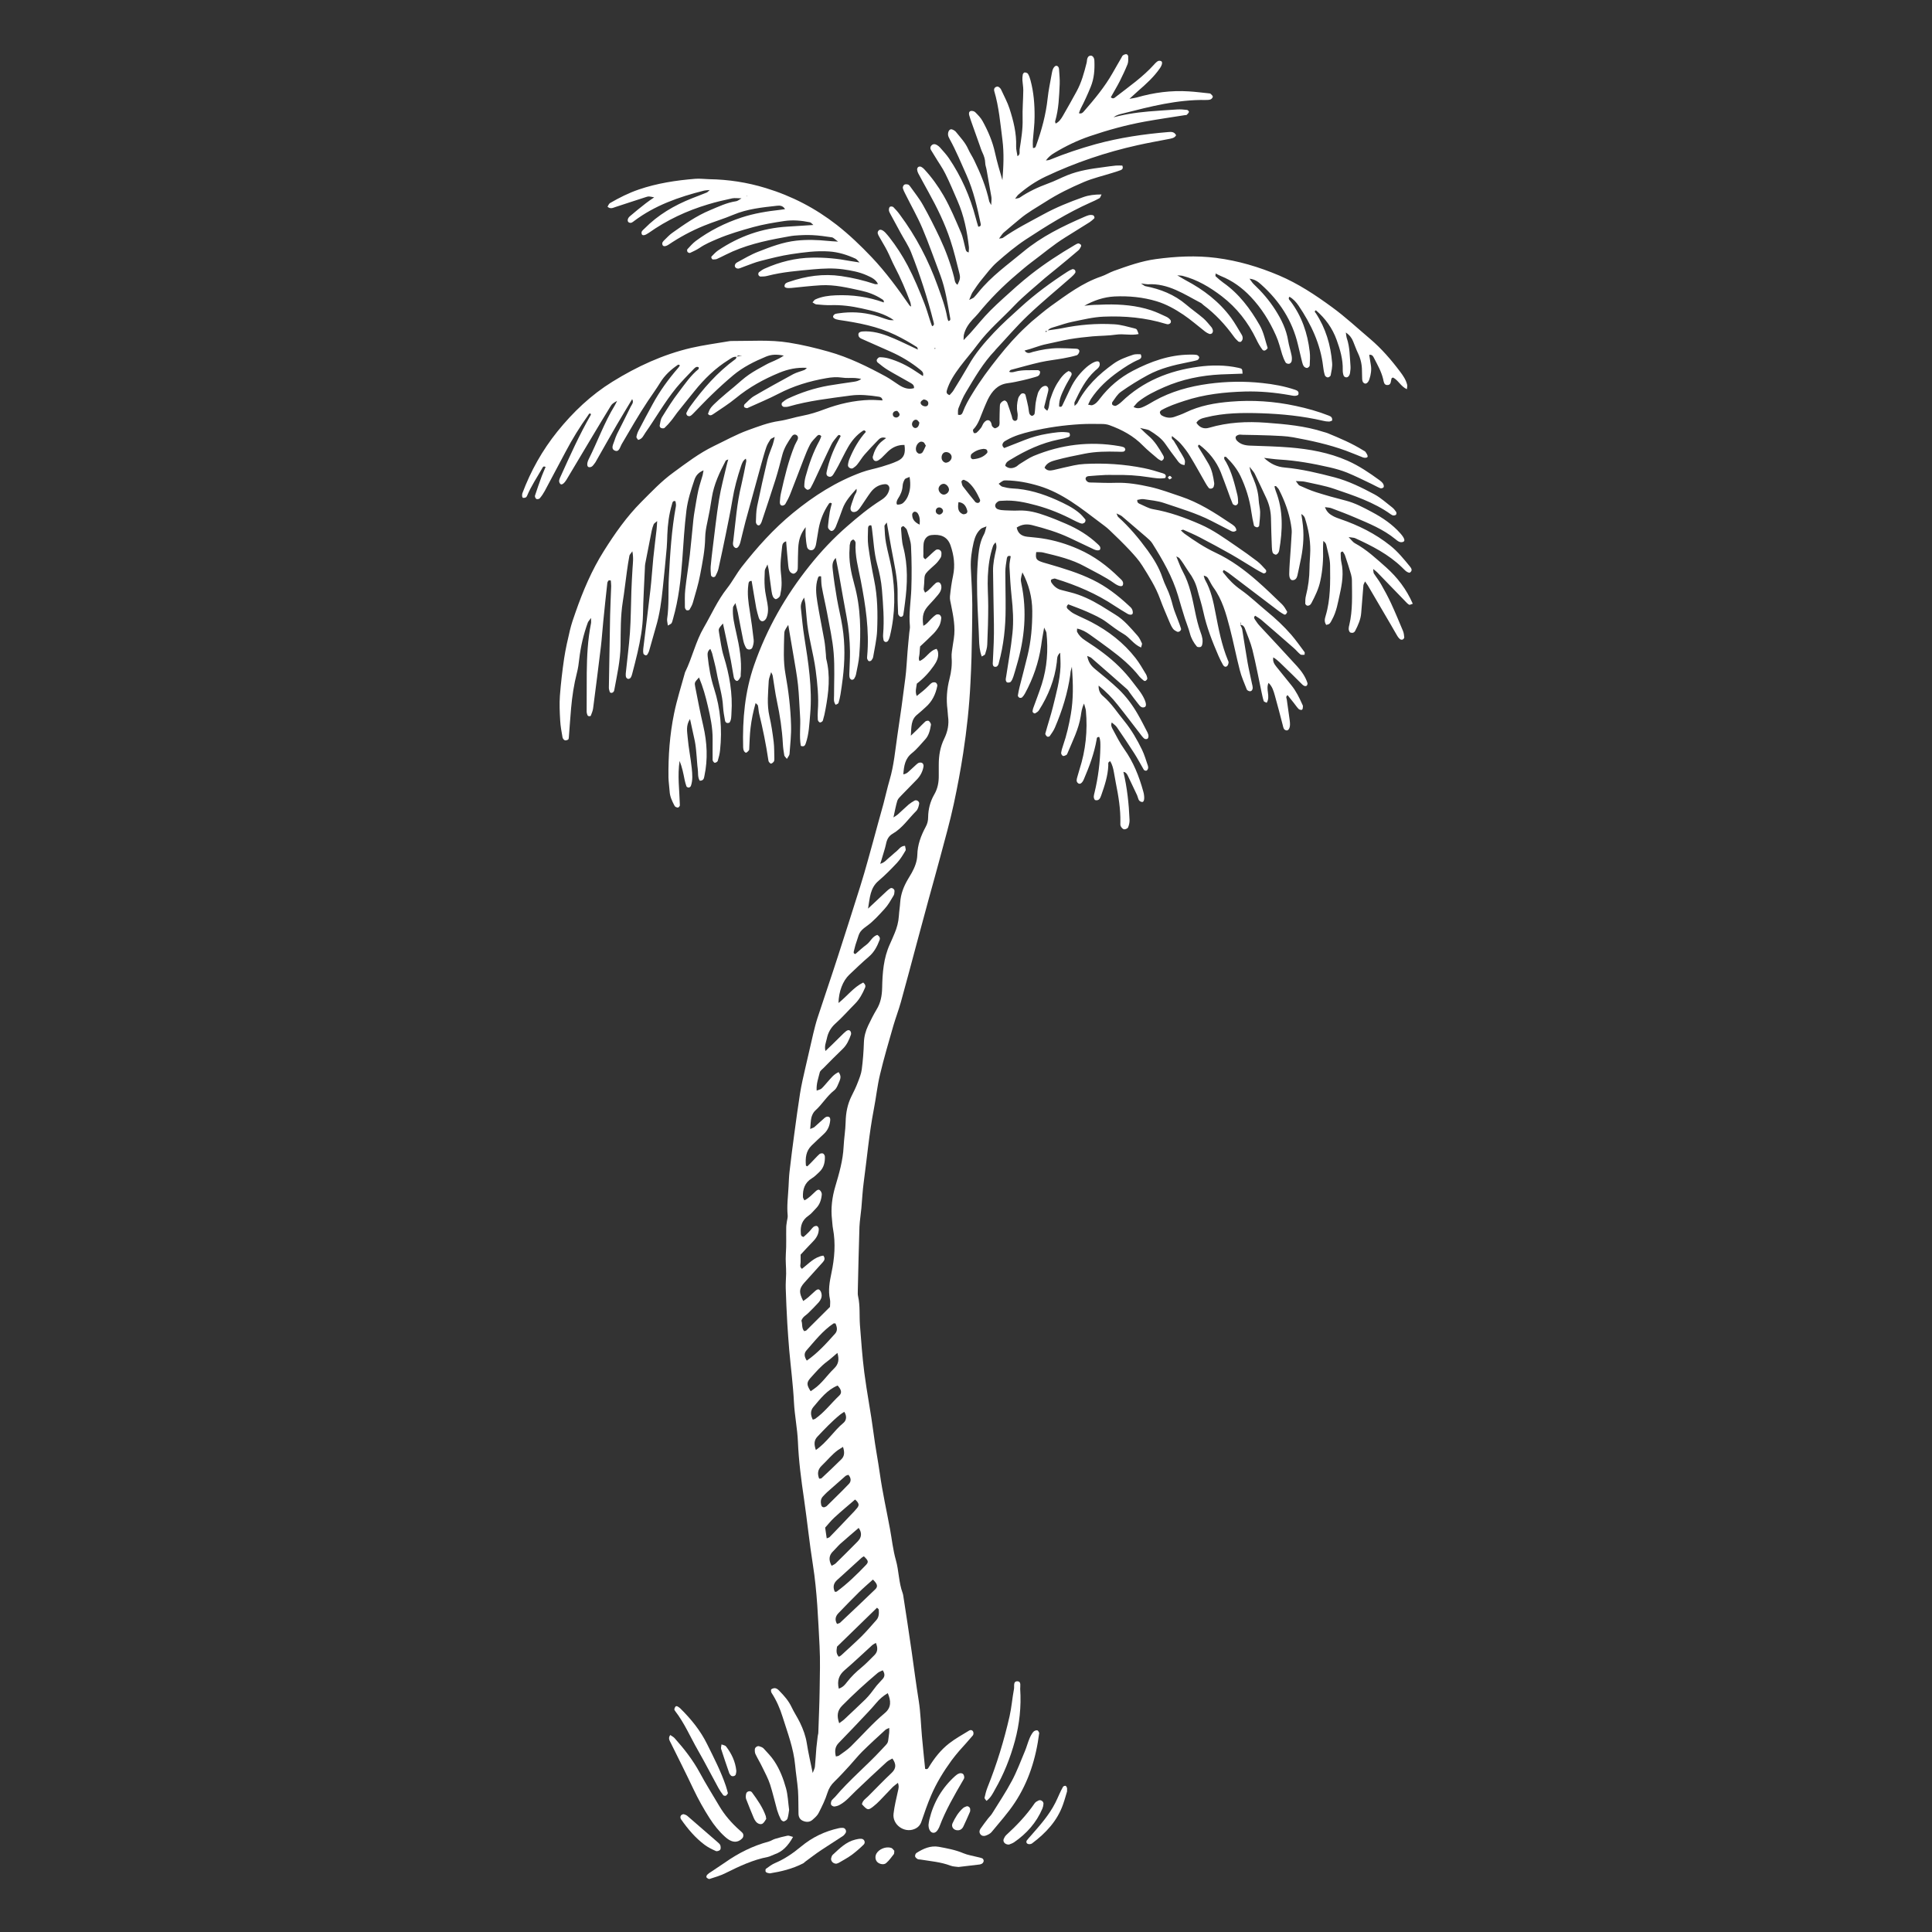 <?xml version="1.0" encoding="UTF-8"?>
<svg xmlns="http://www.w3.org/2000/svg" width="400px" height="400px" viewBox="0 0 200 200" fill="none">
  <rect x="0" y="0" width="200" height="200" fill="#333333" stroke="none"/>
  <g clip-path="url(#clip0_2382_10074)">
    <path d="M114.87 12.26C116.19 11.86 117.54 11.66 118.9 11.54C119.89 11.46 120.88 11.39 121.87 11.33C122.21 11.31 122.55 11.34 122.89 11.38C122.96 11.38 123.09 11.54 123.08 11.58C123.05 11.69 122.95 11.79 122.86 11.88C122.82 11.92 122.73 11.91 122.66 11.92C121.27 12.14 119.88 12.34 118.5 12.59C116.58 12.94 114.69 13.46 112.84 14.09C111.54 14.53 110.3 15.13 109.13 15.84C108.81 16.03 108.52 16.27 108.27 16.61C108.4 16.59 108.55 16.59 108.67 16.54C110.23 15.9 111.82 15.37 113.44 14.92C115.9 14.25 118.4 13.88 120.94 13.67C121.25 13.64 121.56 13.63 121.75 14C121.59 14.3 121.28 14.33 120.99 14.39C119.91 14.6 118.83 14.79 117.76 15.03C114.47 15.76 111.29 16.84 108.24 18.28C107.21 18.77 106.28 19.4 105.42 20.15C105.32 20.23 105.26 20.35 105.08 20.58C105.34 20.52 105.48 20.52 105.57 20.45C106.48 19.83 107.47 19.37 108.51 18.99C109.18 18.75 109.82 18.41 110.49 18.14C111.68 17.66 112.93 17.47 114.19 17.31C114.63 17.25 115.07 17.18 115.52 17.14C115.75 17.12 115.98 17.14 116.18 17.14C116.29 17.4 116.2 17.54 116.02 17.61C115.73 17.72 115.44 17.81 115.14 17.9C114.16 18.21 113.15 18.44 112.21 18.84C110.82 19.43 109.47 20.09 108.2 20.91C107.31 21.48 106.37 21.99 105.56 22.68C105.01 23.14 104.45 23.6 103.91 24.07C103.74 24.22 103.63 24.42 103.42 24.7C103.64 24.66 103.75 24.67 103.82 24.62C105.14 23.69 106.58 22.97 107.99 22.2C109.32 21.47 110.71 20.91 112.13 20.41C112.71 20.2 113.31 20.13 114.03 20.13C113.93 20.32 113.9 20.47 113.81 20.52C113.51 20.69 113.2 20.83 112.88 20.97C110.52 22.02 108.34 23.38 106.19 24.79C105.13 25.49 104.15 26.31 103.2 27.15C102.61 27.67 102.14 28.31 101.64 28.92C101.29 29.34 100.98 29.8 100.68 30.25C100.56 30.43 100.5 30.66 100.33 31.05C100.61 30.9 100.74 30.87 100.82 30.79C100.99 30.62 101.14 30.43 101.29 30.25C102.61 28.6 104.33 27.39 105.93 26.06C107.83 24.48 110.01 23.42 112.25 22.45C112.53 22.33 112.82 22.19 113.14 22.28C113.26 22.31 113.35 22.53 113.27 22.61C113.12 22.75 112.97 22.89 112.8 23C111.96 23.53 111.12 24.05 110.27 24.58C109.04 25.34 107.95 26.28 106.79 27.14C106.27 27.53 105.77 27.96 105.28 28.38C103.81 29.62 102.46 30.98 101.25 32.47C101.08 32.68 100.88 32.87 100.69 33.07C100.27 33.53 99.92 34.04 99.78 34.66C99.75 34.78 99.76 34.92 99.75 35.21C100.04 34.91 100.22 34.72 100.4 34.53C101.11 33.74 101.77 32.9 102.52 32.15C103.39 31.28 104.32 30.47 105.23 29.65C105.72 29.22 106.22 28.8 106.73 28.4C108.16 27.28 109.68 26.29 111.25 25.37C111.37 25.3 111.49 25.22 111.62 25.2C111.7 25.19 111.81 25.26 111.88 25.32C111.92 25.35 111.93 25.46 111.91 25.51C111.83 25.66 111.75 25.82 111.63 25.92C110.87 26.57 110.11 27.2 109.34 27.83C108.95 28.16 108.53 28.47 108.15 28.8C107.1 29.73 105.99 30.61 105.02 31.62C103.75 32.96 102.32 34.15 101.21 35.65C100.62 36.45 99.96 37.19 99.36 37.99C98.81 38.73 98.29 39.5 98.02 40.4C97.95 40.63 98 40.8 98.3 40.9C98.41 40.77 98.56 40.63 98.67 40.47C99.21 39.59 99.75 38.72 100.26 37.83C100.97 36.56 101.91 35.47 102.9 34.42C103.77 33.5 104.72 32.65 105.66 31.8C107.16 30.43 108.78 29.24 110.48 28.14C110.65 28.03 110.83 27.93 111.02 27.86C111.09 27.84 111.23 27.9 111.28 27.96C111.33 28.03 111.35 28.18 111.31 28.24C111.2 28.41 111.05 28.55 110.9 28.69C109.41 30 107.87 31.26 106.43 32.63C105.24 33.76 104.17 35.02 103.05 36.22C103.03 36.24 103.01 36.28 102.99 36.3C101.77 37.57 100.9 39.09 100 40.59C99.68 41.11 99.45 41.69 99.22 42.26C99.14 42.46 99.18 42.71 99.17 42.93C99.51 43.03 99.61 42.82 99.68 42.64C99.93 41.96 100.29 41.34 100.67 40.73C101.47 39.41 102.39 38.17 103.35 36.97C104.25 35.84 105.19 34.76 106.26 33.78C106.44 33.62 106.61 33.45 106.79 33.29C107.45 32.75 108.1 32.18 108.79 31.68C110.43 30.51 112.05 29.28 114 28.62C114.45 28.47 114.87 28.2 115.32 28.04C116.74 27.53 118.17 27.02 119.66 26.82C121.73 26.54 123.81 26.43 125.91 26.7C128.18 26.99 130.32 27.63 132.42 28.52C134.39 29.36 136.16 30.53 137.88 31.79C139.27 32.8 140.52 33.97 141.83 35.08C143.01 36.08 144.02 37.25 144.95 38.49C145.26 38.9 145.55 39.33 145.67 39.84C145.7 39.96 145.66 40.09 145.64 40.29C145 40 144.75 39.35 144.2 39.08C144.15 39.11 144.07 39.13 144.05 39.18C143.96 39.46 144.03 39.88 143.59 39.86C143.26 39.85 143.24 39.49 143.18 39.23C142.99 38.45 142.6 37.77 142.24 37.07C142.15 36.9 142.07 36.69 141.74 36.73C141.79 37.06 141.84 37.4 141.9 37.73C142 38.25 141.92 38.76 141.76 39.25C141.66 39.57 141.45 39.76 141.28 39.7C141.05 39.61 141.02 39.41 141.01 39.2C141.01 38.93 140.99 38.65 140.99 38.38C140.99 37.75 140.86 37.16 140.59 36.59C140.4 36.19 140.25 35.77 140.08 35.35C139.94 35 139.73 34.7 139.32 34.42C139.36 34.68 139.37 34.85 139.42 35.01C139.74 35.93 139.72 36.9 139.8 37.85C139.82 38.09 139.8 38.33 139.76 38.57C139.72 38.89 139.54 39.09 139.34 39.06C139.08 39.02 139.06 38.8 139.02 38.6C139 38.5 139 38.39 139 38.29C139.03 37.21 138.73 36.19 138.37 35.19C137.93 33.97 137.2 32.96 136.22 32.12C136 32.24 136.16 32.35 136.22 32.43C137.24 33.99 137.75 35.71 137.9 37.55C137.94 37.98 137.83 38.43 137.75 38.86C137.73 38.95 137.55 39.07 137.45 39.07C137.34 39.07 137.18 38.95 137.15 38.85C137.06 38.56 137 38.25 136.97 37.95C136.7 35.61 135.72 33.55 134.42 31.63C134.17 31.27 133.88 30.94 133.48 30.72C133.31 30.95 133.5 31.06 133.59 31.18C134.76 32.73 135.36 34.5 135.58 36.4C135.64 36.87 135.6 37.36 135.58 37.83C135.58 37.93 135.42 38.07 135.32 38.09C135.22 38.11 135.05 38.02 134.98 37.93C134.88 37.8 134.83 37.62 134.79 37.46C134.64 36.86 134.5 36.26 134.36 35.66C133.77 33.17 132.44 31.14 130.55 29.45C130.26 29.19 129.94 28.92 129.35 28.85C129.55 29.12 129.64 29.28 129.78 29.41C130.63 30.21 131.39 31.09 132.02 32.08C132.65 33.07 133.16 34.1 133.35 35.28C133.43 35.79 133.6 36.28 133.7 36.78C133.74 36.98 133.75 37.19 133.71 37.39C133.69 37.5 133.56 37.64 133.45 37.66C133.34 37.68 133.14 37.62 133.09 37.53C132.94 37.27 132.82 36.98 132.73 36.69C132.53 36.04 132.38 35.38 132.09 34.74C131.43 33.25 130.59 31.9 129.47 30.72C128.58 29.78 127.57 29.05 126.37 28.57C126.18 28.49 126.01 28.39 125.83 28.3C125.81 28.33 125.8 28.36 125.78 28.37C125.76 28.37 125.73 28.37 125.71 28.35C125.76 28.34 125.8 28.33 125.85 28.32C125.85 28.42 125.79 28.56 125.84 28.6C126.09 28.83 126.35 29.06 126.63 29.26C128.27 30.41 129.43 31.97 130.41 33.68C130.83 34.42 130.98 35.28 131.23 36.03C131.03 36.32 130.81 36.37 130.67 36.18C130.43 35.85 130.22 35.49 130.05 35.12C129.2 33.36 128.03 31.86 126.48 30.67C125.25 29.73 123.93 28.94 122.4 28.55C122.31 28.53 122.21 28.53 121.87 28.5C122.3 28.75 122.51 28.89 122.74 29.01C124.58 29.98 126.21 31.22 127.45 32.91C127.85 33.46 128.18 34.06 128.54 34.65C128.61 34.76 128.65 34.91 128.64 35.04C128.64 35.16 128.56 35.29 128.47 35.37C128.42 35.41 128.25 35.4 128.19 35.35C128.01 35.19 127.85 35.02 127.71 34.82C126.82 33.59 125.8 32.49 124.58 31.58C124.5 31.52 124.43 31.43 124.35 31.38C122.6 30.47 120.93 29.3 118.82 29.43C118.66 29.43 118.51 29.39 118.11 29.34C118.4 29.52 118.47 29.6 118.55 29.62C120.12 29.92 121.57 30.49 122.8 31.54C123.37 32.03 124 32.46 124.57 32.95C124.88 33.22 125.13 33.55 125.4 33.86C125.48 33.96 125.54 34.1 125.56 34.23C125.57 34.31 125.53 34.44 125.47 34.5C125.41 34.56 125.27 34.59 125.2 34.57C125.04 34.51 124.89 34.43 124.76 34.33C124 33.74 123.28 33.1 122.49 32.57C121.64 32 120.73 31.49 119.74 31.19C118.32 30.76 116.85 30.62 115.37 30.69C114.26 30.75 113.23 31.1 112.25 31.65C112.48 31.63 112.72 31.6 112.95 31.58C113.19 31.56 113.43 31.55 113.67 31.55C113.94 31.54 114.22 31.53 114.49 31.52C116.07 31.49 117.64 31.62 119.16 32.12C119.71 32.3 120.24 32.56 120.76 32.8C120.91 32.87 121.05 32.99 121.16 33.12C121.21 33.18 121.23 33.32 121.19 33.4C121.16 33.47 121.05 33.54 120.96 33.56C120.87 33.58 120.76 33.55 120.66 33.52C118.57 32.88 116.42 32.69 114.26 32.78C113.18 32.82 112.1 33.09 111.02 33.31C110.42 33.43 109.83 33.64 109.24 33.82C108.95 33.91 108.64 33.96 108.45 34.23C108.37 34.25 108.28 34.27 108.2 34.29C108.23 34.32 108.26 34.35 108.29 34.38C108.33 34.32 108.38 34.26 108.42 34.21C108.92 34.13 109.43 34.08 109.93 33.98C111.72 33.61 113.53 33.46 115.35 33.57C116.06 33.61 116.76 33.83 117.46 34C117.7 34.06 117.69 34.09 117.87 34.58C117.09 34.75 116.32 34.53 115.55 34.64C114.74 34.76 113.91 34.75 113.09 34.82C112.31 34.89 111.52 34.98 110.74 35.11C109.93 35.25 109.13 35.46 108.33 35.62C107.56 35.77 106.85 36.1 106.06 36.29C106.36 36.7 106.67 36.5 106.92 36.43C107.79 36.2 108.66 36.05 109.56 36.04C110.18 36.04 110.79 36.07 111.41 36.1C111.6 36.1 111.77 36.22 111.73 36.41C111.7 36.55 111.58 36.75 111.45 36.78C110.99 36.92 110.52 37.01 110.05 37.1C109.27 37.24 108.49 37.32 107.72 37.49C106.69 37.72 105.67 38.02 104.64 38.29C104.59 38.3 104.55 38.38 104.46 38.48C104.69 38.59 104.9 38.52 105.1 38.47C105.87 38.26 106.67 38.34 107.45 38.32C107.52 38.32 107.66 38.42 107.67 38.48C107.67 38.6 107.64 38.75 107.56 38.84C107.48 38.93 107.33 38.99 107.2 39.02C106.77 39.14 106.34 39.27 105.91 39.36C105.38 39.48 104.84 39.6 104.3 39.67C103.26 39.81 102.69 40.5 102.26 41.35C102.11 41.65 101.99 41.98 101.85 42.29C101.52 43.04 101.34 43.86 100.74 44.47C100.69 44.52 100.75 44.72 100.81 44.82C100.83 44.85 101.02 44.85 101.08 44.8C101.26 44.65 101.42 44.47 101.56 44.28C101.68 44.12 101.73 43.9 101.86 43.75C102.2 43.33 102.52 43.48 102.63 43.85C102.66 43.95 102.66 44.07 102.72 44.14C102.8 44.23 102.95 44.36 103.03 44.33C103.18 44.29 103.37 44.18 103.43 44.06C103.5 43.88 103.47 43.66 103.47 43.46C103.48 43.02 103.48 42.57 103.5 42.13C103.5 41.99 103.51 41.83 103.59 41.73C103.68 41.61 103.83 41.49 103.98 41.46C104.06 41.44 104.23 41.59 104.27 41.69C104.44 42.14 104.58 42.6 104.73 43.05C104.77 43.18 104.78 43.33 104.85 43.44C104.89 43.51 105.02 43.58 105.1 43.57C105.18 43.56 105.31 43.46 105.32 43.38C105.35 43.15 105.37 42.9 105.32 42.68C105.23 42.19 105.28 41.72 105.4 41.25C105.44 41.09 105.55 40.95 105.66 40.82C105.8 40.65 106.11 40.7 106.16 40.9C106.27 41.3 106.35 41.7 106.44 42.1C106.49 42.33 106.49 42.58 106.56 42.81C106.59 42.91 106.73 43.04 106.83 43.05C106.92 43.05 107.09 42.92 107.1 42.83C107.16 42.46 107.16 42.08 107.21 41.71C107.26 41.37 107.34 41.04 107.44 40.71C107.49 40.55 107.59 40.4 107.69 40.26C107.88 39.99 108.23 39.86 108.39 40C108.57 40.16 108.54 40.37 108.49 40.57C108.37 41.07 108.23 41.56 108.11 42.06C108.07 42.23 108.11 42.28 108.41 42.52C108.65 42.16 108.59 41.72 108.72 41.34C108.85 40.95 108.99 40.56 109.17 40.19C109.33 39.85 109.53 39.53 109.75 39.22C109.99 38.89 110.27 38.59 110.61 38.41C110.92 38.49 111 38.67 110.89 38.89C110.69 39.29 110.44 39.66 110.25 40.06C109.94 40.7 109.61 41.34 109.64 42.08C109.92 42.2 109.96 41.98 110.03 41.85C110.35 41.2 110.63 40.54 110.96 39.91C111.35 39.18 111.87 38.54 112.5 37.99C112.6 37.9 112.72 37.82 112.83 37.74C113.35 37.38 113.74 37.3 113.82 37.54C113.95 37.96 113.59 38.17 113.36 38.38C112.37 39.29 111.8 40.45 111.24 41.63C111.2 41.71 111.24 41.82 111.24 42.02C111.38 41.88 111.49 41.81 111.54 41.71C112.41 40.02 113.74 38.75 115.26 37.66C115.88 37.21 116.6 36.96 117.31 36.72C117.55 36.64 117.84 36.68 118.08 36.67C118.24 36.98 118.1 37.13 117.9 37.22C117.13 37.54 116.45 38 115.78 38.47C114.68 39.25 113.7 40.15 112.95 41.28C112.84 41.44 112.77 41.63 112.64 41.89C112.84 41.92 112.98 41.98 113.08 41.94C113.42 41.83 113.64 41.56 113.85 41.28C114.78 40.06 115.92 39.09 117.28 38.38C119.12 37.42 121.05 36.73 123.15 36.71C123.39 36.71 123.63 36.7 123.87 36.74C123.98 36.76 124.13 36.89 124.14 36.98C124.16 37.07 124.04 37.25 123.94 37.28C123.61 37.38 123.27 37.44 122.94 37.51C121.52 37.79 120.12 38.13 118.84 38.82C117.88 39.34 116.94 39.92 116.05 40.55C115.67 40.81 115.42 41.26 115.14 41.64C115.1 41.7 115.11 41.88 115.17 41.92C115.27 41.99 115.44 42.05 115.53 42C115.74 41.9 115.94 41.75 116.11 41.59C118.32 39.46 121.04 38.37 124.02 37.97C125.4 37.78 126.83 37.77 128.22 38.08C128.6 38.17 128.6 38.17 128.63 38.68C127.88 38.71 127.13 38.73 126.39 38.76C124.35 38.86 122.38 39.26 120.51 40.08C119.56 40.5 118.64 40.94 117.83 41.59C117.66 41.73 117.53 41.92 117.34 42.13C117.8 42.37 118.15 42.22 118.48 42.06C118.82 41.9 119.14 41.7 119.47 41.51C121.23 40.52 123.13 40 125.12 39.73C126.97 39.48 128.81 39.45 130.66 39.65C131.82 39.77 132.97 39.98 134.07 40.35C134.32 40.43 134.51 40.56 134.39 40.88C134.09 41.06 133.79 40.95 133.49 40.9C131.96 40.63 130.43 40.49 128.88 40.53C126.75 40.59 124.65 40.82 122.6 41.5C121.78 41.77 120.97 42.04 120.23 42.46C120.15 42.5 120.06 42.63 120.07 42.7C120.09 42.82 120.17 42.96 120.27 43.01C120.67 43.24 121.11 43.31 121.56 43.16C121.95 43.02 122.34 42.89 122.71 42.71C124.19 41.99 125.78 41.71 127.38 41.58C129.65 41.39 131.91 41.54 134.13 42.02C135.3 42.27 136.46 42.59 137.57 43.03C137.77 43.11 137.95 43.21 137.9 43.54C137.81 43.57 137.7 43.64 137.58 43.64C137.38 43.64 137.17 43.61 136.97 43.56C134.86 43.07 132.7 42.85 130.55 42.78C128.64 42.72 126.71 42.73 124.82 43.21C124.45 43.3 124.09 43.38 123.85 43.76C124.17 44.27 124.64 44.44 125.17 44.28C127.11 43.71 129.07 43.61 131.07 43.76C133.09 43.91 135.1 44.09 137.04 44.72C137.17 44.76 137.31 44.79 137.43 44.84C138.69 45.36 139.95 45.89 141.12 46.62C141.21 46.67 141.32 46.72 141.37 46.8C141.46 46.93 141.56 47.08 141.58 47.23C141.6 47.38 141.32 47.44 141.06 47.34C140.49 47.12 139.92 46.87 139.34 46.66C137.57 46.01 135.72 45.61 133.87 45.27C133.1 45.13 132.31 45.12 131.52 45.08C130.56 45.04 129.6 45.03 128.64 45.01C128.5 45.01 128.36 44.97 128.23 45.01C128.11 45.04 127.96 45.12 127.92 45.22C127.88 45.31 127.94 45.49 128.01 45.58C128.38 45.99 128.86 46.11 129.4 46.13C130.77 46.18 132.14 46.21 133.51 46.32C135.56 46.49 137.58 46.85 139.49 47.69C140.69 48.22 141.76 48.95 142.82 49.72C142.96 49.82 143.09 49.94 143.18 50.08C143.24 50.18 143.28 50.36 143.23 50.44C143.18 50.52 142.98 50.58 142.89 50.54C142.57 50.41 142.28 50.24 141.97 50.09C141.13 49.69 140.31 49.28 139.46 48.93C138.89 48.7 138.29 48.53 137.69 48.39C135.95 47.99 134.2 47.67 132.42 47.57C131.92 47.54 131.42 47.46 130.85 47.4C131.52 48.02 132.18 48.33 133.01 48.4C134.76 48.56 136.45 48.97 138.14 49.41C139.62 49.8 140.96 50.47 142.29 51.18C142.95 51.54 143.51 52.06 144.11 52.52C144.27 52.64 144.4 52.81 144.52 52.98C144.57 53.05 144.57 53.2 144.53 53.26C144.49 53.33 144.36 53.36 144.27 53.36C144.17 53.36 144.07 53.31 143.99 53.25C142.21 51.97 140.14 51.3 138.1 50.6C137.13 50.27 136.11 50.1 135.1 49.87C134.84 49.81 134.56 49.83 134.14 49.8C134.33 50.03 134.4 50.2 134.52 50.26C135.08 50.51 135.64 50.76 136.23 50.95C137.24 51.27 138.27 51.56 139.3 51.82C140.28 52.07 141.15 52.54 142.03 53.01C143.12 53.59 144.14 54.28 144.97 55.22C145.36 55.66 145.49 55.98 145.28 56.08C144.95 56.23 144.69 56.01 144.46 55.82C143.19 54.78 141.7 54.18 140.22 53.55C139.43 53.21 138.63 52.91 137.83 52.61C137.65 52.54 137.44 52.54 137.16 52.5C137.34 53 137.65 53.24 138.01 53.43C138.25 53.56 138.51 53.65 138.77 53.74C140.63 54.38 142.37 55.24 143.92 56.48C144.71 57.11 145.33 57.88 145.96 58.65C146.09 58.82 146.28 59.06 145.93 59.29C145.59 59.26 145.38 58.96 145.14 58.74C143.74 57.38 142.03 56.51 140.28 55.71C140.14 55.65 139.97 55.66 139.61 55.6C139.92 55.92 140.06 56.13 140.25 56.23C141.47 56.89 142.47 57.83 143.5 58.74C144.66 59.78 145.59 60.99 146.25 62.5C146.08 62.55 145.93 62.64 145.87 62.6C145.7 62.5 145.56 62.34 145.42 62.19C144.46 61.21 143.51 60.22 142.56 59.24C142.47 59.14 142.35 59.07 142.15 58.9C142.18 59.13 142.17 59.27 142.22 59.36C142.46 59.74 142.74 60.08 142.96 60.47C143.33 61.12 143.69 61.78 144.01 62.47C144.44 63.4 144.83 64.35 145.23 65.3C145.32 65.51 145.35 65.76 145.37 65.99C145.37 66.06 145.27 66.18 145.19 66.21C145.11 66.24 144.98 66.21 144.92 66.16C144.82 66.08 144.73 65.96 144.66 65.85C144.43 65.47 144.22 65.08 143.99 64.69C143.19 63.33 142.4 61.97 141.6 60.61C141.53 60.5 141.45 60.39 141.31 60.19C141.23 60.38 141.15 60.48 141.14 60.59C141.06 61.55 140.99 62.5 140.91 63.46C140.86 64.12 140.59 64.72 140.29 65.3C140.18 65.51 139.99 65.56 139.76 65.47C139.55 65.23 139.61 64.96 139.68 64.69C140.04 63.17 139.96 61.62 139.95 60.08C139.95 59.88 139.91 59.67 139.86 59.47C139.67 58.81 139.46 58.16 139.24 57.51C139.19 57.36 139.08 57.22 139.01 57.1C138.74 57.1 138.78 57.29 138.79 57.4C138.79 57.67 138.8 57.95 138.86 58.22C139.11 59.32 138.94 60.4 138.7 61.48C138.5 62.38 138.36 63.3 137.9 64.13C137.82 64.28 137.75 64.44 137.63 64.56C137.55 64.64 137.4 64.65 137.29 64.69C137.06 64.35 137.14 64.05 137.23 63.75C137.74 62.05 137.71 60.29 137.69 58.55C137.69 57.84 137.45 57.14 137.3 56.43C137.27 56.27 137.17 56.13 136.99 56C136.98 56.25 136.95 56.51 136.96 56.76C137 57.9 136.92 59.02 136.68 60.13C136.51 60.95 136.15 61.68 135.77 62.41C135.72 62.5 135.66 62.59 135.58 62.64C135.5 62.69 135.38 62.72 135.3 62.69C135.22 62.66 135.12 62.55 135.12 62.48C135.12 62.21 135.12 61.93 135.19 61.67C135.43 60.73 135.55 59.79 135.56 58.82C135.56 58.21 135.63 57.59 135.64 56.98C135.65 55.84 135.43 54.73 135.09 53.65C135.04 53.48 134.91 53.33 134.71 53.21C134.77 53.61 134.84 54.01 134.88 54.41C135.01 55.69 134.88 56.94 134.6 58.19C134.5 58.66 134.41 59.13 134.3 59.6C134.24 59.84 134.11 60.05 133.82 60.06C133.6 60.07 133.46 59.84 133.46 59.42C133.46 59.04 133.49 58.67 133.51 58.29C133.58 57.23 133.67 56.17 133.72 55.11C133.73 54.84 133.68 54.56 133.64 54.29C133.43 53.03 132.99 51.85 132.41 50.71C132.34 50.56 132.2 50.45 132.09 50.32C132.08 50.31 132.03 50.32 131.93 50.34C131.97 50.5 132 50.66 132.06 50.81C132.86 52.83 132.78 54.9 132.42 56.99C132.4 57.09 132.36 57.19 132.3 57.27C132.24 57.34 132.13 57.43 132.06 57.42C131.94 57.39 131.78 57.31 131.75 57.21C131.68 57.03 131.67 56.81 131.66 56.61C131.62 55.62 131.59 54.62 131.57 53.63C131.55 52.9 131.39 52.21 131.08 51.55C130.68 50.71 130.3 49.87 129.89 49.04C129.8 48.85 129.63 48.69 129.35 48.32C129.44 48.9 129.6 49.2 129.73 49.5C130.04 50.23 130.26 50.98 130.3 51.78C130.32 52.19 130.44 52.6 130.45 53C130.45 53.47 130.4 53.95 130.35 54.42C130.35 54.49 130.2 54.6 130.13 54.59C130.01 54.57 129.83 54.49 129.81 54.4C129.7 53.94 129.61 53.46 129.54 52.99C129.36 51.69 128.97 50.45 128.41 49.27C128.05 48.53 127.53 47.89 126.93 47.31C126.9 47.28 126.82 47.29 126.76 47.28C126.65 47.52 126.84 47.67 126.93 47.84C127.52 48.9 127.8 50.07 128.09 51.23C128.15 51.49 128.17 51.77 128.17 52.04C128.17 52.14 128.04 52.3 127.94 52.31C127.84 52.33 127.65 52.24 127.61 52.16C127.42 51.72 127.26 51.27 127.1 50.82C126.86 50.18 126.63 49.53 126.38 48.9C125.91 47.73 125.14 46.78 124.14 46.03C123.93 46.14 124.04 46.25 124.1 46.35C124.44 46.91 124.79 47.45 125.11 48.02C125.46 48.63 125.59 49.3 125.69 49.98C125.71 50.11 125.68 50.25 125.64 50.38C125.59 50.57 125.26 50.66 125.13 50.51C125 50.35 124.89 50.18 124.79 50C124.26 49.08 123.75 48.14 123.2 47.24C122.92 46.77 122.58 46.33 122.22 45.92C121.98 45.64 121.66 45.42 121.33 45.14C121.21 45.47 121.47 45.53 121.54 45.68C121.61 45.83 121.72 45.97 121.81 46.12C121.91 46.3 122.01 46.48 122.11 46.66C122.2 46.81 122.3 46.95 122.38 47.1C122.48 47.28 122.6 47.46 122.65 47.65C122.69 47.79 122.65 47.95 122.63 48.14C122.16 48.12 121.98 47.8 121.79 47.54C121.39 47.02 121.01 46.5 120.64 45.96C120.22 45.35 119.62 44.95 119.01 44.57C118.8 44.44 118.51 44.43 118.02 44.3C118.42 44.68 118.64 44.91 118.87 45.1C119.54 45.66 119.98 46.4 120.41 47.14C120.52 47.32 120.55 47.53 120.24 47.71C120.14 47.65 119.98 47.59 119.86 47.49C119.34 47.04 118.8 46.62 118.32 46.13C117.34 45.12 116.14 44.48 114.84 44.01C114.59 43.92 114.31 43.89 114.04 43.89C113.32 43.88 112.6 43.87 111.88 43.91C110.13 44.01 108.41 44.25 106.71 44.66C105.84 44.87 104.99 45.11 104.21 45.56C104.09 45.63 103.96 45.69 103.88 45.79C103.75 45.96 103.69 46.16 103.96 46.38C104.65 46.11 105.38 45.83 106.1 45.54C106.83 45.25 107.59 45.04 108.37 44.91C109.15 44.78 109.92 44.64 110.68 44.79C110.82 45.02 110.77 45.19 110.59 45.25C110.27 45.36 109.93 45.44 109.59 45.5C107.82 45.86 106.21 46.61 104.68 47.54C104.43 47.69 104.12 47.81 104.06 48.22C104.4 48.53 104.78 48.52 105.17 48.32C105.32 48.24 105.44 48.1 105.58 48.02C106.05 47.74 106.5 47.41 107 47.2C109.85 46.02 112.8 45.65 115.86 46.18C116.03 46.21 116.2 46.24 116.35 46.31C116.42 46.34 116.5 46.47 116.49 46.55C116.49 46.62 116.38 46.74 116.31 46.75C116.11 46.78 115.9 46.77 115.7 46.76C114.57 46.73 113.43 46.74 112.31 46.96C111.3 47.16 110.29 47.36 109.3 47.63C108.86 47.75 108.37 47.89 108.13 48.41C108.38 48.76 108.71 48.73 109.05 48.66C109.75 48.5 110.45 48.32 111.15 48.18C111.52 48.1 111.89 48.05 112.27 48.03C114.33 47.92 116.38 48.05 118.41 48.46C119.08 48.59 119.74 48.8 120.39 49C120.59 49.06 120.78 49.18 120.63 49.48C120.07 49.59 119.49 49.48 118.93 49.4C117.74 49.21 116.55 49.14 115.34 49.17C115.03 49.17 114.72 49.15 114.41 49.17C113.83 49.2 113.25 49.24 112.67 49.29C112.48 49.31 112.34 49.44 112.39 49.63C112.42 49.74 112.54 49.86 112.65 49.91C112.77 49.96 112.92 49.95 113.05 49.95C113.87 49.97 114.7 50.01 115.52 49.98C116.73 49.94 117.91 50.15 119.08 50.41C120.14 50.65 121.18 51.04 122.22 51.39C124.09 52.01 125.74 53.07 127.36 54.16C127.63 54.34 127.96 54.51 127.99 54.91C127.7 55.16 127.46 54.98 127.23 54.86C126.62 54.55 126.01 54.24 125.4 53.92C123.84 53.12 122.15 52.63 120.5 52.07C119.83 51.84 119.09 51.78 118.38 51.67C118.17 51.64 117.94 51.72 117.73 51.75C117.7 52.05 117.88 52.12 118.03 52.18C118.47 52.37 118.9 52.63 119.36 52.71C121.06 53 122.65 53.58 124.23 54.27C125.6 54.86 126.78 55.73 128 56.56C128.74 57.06 129.46 57.58 130.17 58.12C130.49 58.37 130.76 58.69 131.04 58.99C131.09 59.04 131.09 59.2 131.04 59.26C130.99 59.32 130.84 59.38 130.78 59.35C130.5 59.22 130.24 59.07 129.97 58.91C129.12 58.4 128.28 57.86 127.42 57.37C126.35 56.76 125.26 56.18 124.17 55.61C123.63 55.33 123.06 55.09 122.5 54.84C122.45 54.82 122.37 54.87 122.24 54.9C122.38 55.03 122.49 55.15 122.61 55.24C123.64 55.98 124.7 56.68 125.85 57.22C127.45 57.97 128.85 59.01 130.17 60.17C131.05 60.94 131.88 61.75 132.72 62.56C132.93 62.77 133.09 63.05 133.24 63.31C133.27 63.36 133.19 63.5 133.13 63.57C133.1 63.61 132.99 63.64 132.95 63.62C132.77 63.52 132.59 63.42 132.43 63.3C130.68 61.97 128.94 60.64 127.19 59.32C127.03 59.2 126.85 59.11 126.69 59.01C126.49 59.18 126.64 59.29 126.71 59.37C127.21 60.02 127.78 60.59 128.47 61.07C129.42 61.74 130.26 62.56 131.16 63.3C132.06 64.04 132.92 64.84 133.68 65.72C134.17 66.29 134.6 66.91 135.05 67.51C135.08 67.55 135.05 67.64 135.05 67.78C134.9 67.78 134.71 67.82 134.61 67.74C134.37 67.55 134.18 67.3 133.95 67.1C132.84 66.13 131.73 65.16 130.61 64.2C130.4 64.02 130.16 63.89 129.94 63.74C129.72 63.91 129.87 64.06 129.94 64.18C130.09 64.41 130.25 64.63 130.44 64.83C131.72 66.21 133.01 67.58 134.28 68.98C134.74 69.49 135.14 70.05 135.35 70.72C135.37 70.8 135.32 70.94 135.26 70.99C135.2 71.04 135.06 71.03 134.99 70.99C134.87 70.93 134.77 70.82 134.68 70.73C134.12 70.18 133.57 69.61 132.99 69.07C132.63 68.73 132.29 68.34 131.81 68.05C131.73 68.5 131.93 68.76 132.14 69.03C132.66 69.67 133.17 70.31 133.69 70.95C134.17 71.54 134.5 72.22 134.81 72.91C134.84 72.97 134.88 73.04 134.88 73.1C134.87 73.23 134.87 73.4 134.79 73.47C134.73 73.52 134.51 73.47 134.44 73.4C134.25 73.21 134.1 72.97 133.93 72.76C133.72 72.5 133.51 72.23 133.29 71.96C133.05 72.14 133.2 72.29 133.21 72.43C133.31 73.14 133.41 73.86 133.51 74.57C133.53 74.71 133.54 74.84 133.54 74.98C133.54 75.38 133.38 75.64 133.17 75.61C132.86 75.56 132.85 75.29 132.79 75.07C132.52 74.04 132.26 73.01 131.97 71.99C131.84 71.54 131.72 71.08 131.32 70.69C131 71.37 131.54 72.08 131.13 72.75C131.02 72.69 130.84 72.65 130.82 72.57C130.72 72.28 130.67 71.98 130.6 71.68C130.29 70.21 130.01 68.72 129.65 67.26C129.46 66.5 129.13 65.77 128.86 65.03C128.78 64.83 128.64 64.69 128.4 64.69C128.42 64.63 128.46 64.57 128.46 64.51C128.46 64.48 128.42 64.44 128.4 64.41C128.4 64.44 128.42 64.48 128.42 64.51C128.42 64.57 128.4 64.63 128.39 64.69C128.46 64.84 128.56 64.98 128.59 65.14C128.78 66.29 128.95 67.44 129.15 68.59C129.28 69.33 129.46 70.06 129.61 70.8C129.64 70.93 129.68 71.07 129.68 71.2C129.68 71.38 129.59 71.55 129.4 71.56C129.29 71.56 129.11 71.47 129.07 71.38C128.81 70.71 128.51 70.05 128.34 69.36C127.96 67.9 127.68 66.42 127.3 64.97C126.92 63.51 126.52 62.06 125.61 60.81C125.39 60.51 125.24 60.15 125.04 59.84C124.96 59.72 124.83 59.63 124.61 59.59C124.66 59.74 124.68 59.91 124.76 60.04C125.36 61.11 125.61 62.29 125.83 63.46C126.15 65.11 126.46 66.76 127.1 68.32C127.14 68.41 127.2 68.52 127.18 68.61C127.16 68.73 127.11 68.89 127.02 68.96C126.85 69.1 126.68 68.97 126.6 68.82C126.43 68.52 126.28 68.22 126.14 67.9C125.5 66.42 124.91 64.93 124.57 63.34C124.4 62.54 124.13 61.75 123.93 60.96C123.76 60.32 123.46 59.75 123.07 59.22C122.87 58.94 122.7 58.64 122.51 58.36C122.38 58.16 122.24 57.97 122.09 57.78C122.04 57.72 121.94 57.69 121.77 57.6C122.02 58.19 122.19 58.71 122.45 59.18C123.15 60.47 123.42 61.89 123.71 63.29C123.86 64.03 124.03 64.76 124.29 65.47C124.45 65.89 124.56 66.32 124.44 66.77C124.42 66.86 124.33 66.97 124.26 66.98C124.14 67 123.95 67 123.89 66.92C123.56 66.52 123.31 66.08 123.18 65.57C123.04 65.04 122.83 64.54 122.66 64.02C122.41 63.24 122.18 62.45 121.95 61.66C121.37 59.7 120.36 57.96 119.28 56.24C119.12 55.99 118.87 55.78 118.64 55.58C117.81 54.86 116.98 54.15 116.14 53.44C116.02 53.34 115.86 53.29 115.58 53.15C115.68 53.38 115.7 53.47 115.76 53.52C116.91 54.56 117.9 55.74 118.81 56.99C119.43 57.85 119.99 58.76 120.33 59.78C120.45 60.14 120.6 60.49 120.76 60.83C121.06 61.45 121.26 62.1 121.43 62.77C121.56 63.26 121.78 63.73 121.95 64.21C122.06 64.5 122.17 64.79 122.26 65.08C122.31 65.26 122.03 65.48 121.85 65.39C121.7 65.32 121.54 65.23 121.44 65.1C121.28 64.88 121.16 64.63 121.06 64.38C120.73 63.59 120.38 62.8 120.09 62C119.64 60.76 118.94 59.66 118.25 58.56C117.89 57.98 117.42 57.47 116.96 56.97C116.28 56.25 115.57 55.55 114.85 54.87C114.56 54.59 114.22 54.35 113.89 54.1C111.92 52.62 110 51.05 107.58 50.31C106.46 49.97 105.32 49.75 104.15 49.73C103.86 49.73 103.86 49.73 103.38 50.08C103.51 50.19 103.62 50.34 103.76 50.38C104.09 50.47 104.43 50.54 104.77 50.56C106.41 50.63 107.93 51.11 109.41 51.77C110.22 52.14 111.03 52.52 111.72 53.1C111.95 53.29 112.15 53.53 112.35 53.77C112.39 53.82 112.36 53.98 112.32 54.05C112.27 54.12 112.16 54.18 112.07 54.2C111.98 54.21 111.87 54.18 111.77 54.14C111.55 54.05 111.33 53.95 111.12 53.84C109.9 53.2 108.63 52.68 107.31 52.32C106.16 52.01 104.98 51.74 103.76 51.84C103.62 51.85 103.47 51.84 103.36 51.89C103.23 51.97 103.08 52.09 103.04 52.23C102.97 52.45 103.11 52.65 103.31 52.72C103.53 52.8 103.78 52.82 104.02 52.83C104.5 52.85 104.98 52.87 105.46 52.85C106.44 52.81 107.36 53.06 108.27 53.39C108.98 53.64 109.68 53.93 110.37 54.23C111.57 54.75 112.68 55.42 113.64 56.33C113.79 56.47 113.96 56.61 113.89 56.85C113.85 57 113.56 57.02 113.24 56.87C112.4 56.48 111.57 56.08 110.73 55.68C109.48 55.09 108.17 54.7 106.84 54.36C106.27 54.22 105.77 54.28 105.25 54.61C105.37 55.23 105.76 55.49 106.32 55.56C106.83 55.62 107.34 55.65 107.85 55.73C109.18 55.93 110.43 56.31 111.67 56.86C113.28 57.57 114.62 58.58 115.85 59.79C116.06 60 116.36 60.19 116.24 60.56C116.17 60.77 115.8 60.7 115.35 60.38C114.4 59.7 113.34 59.21 112.32 58.65C110.95 57.89 109.45 57.55 107.96 57.19C107.74 57.14 107.5 57.16 107.27 57.15C107.19 57.74 107.25 57.93 107.64 58.1C107.92 58.22 108.22 58.29 108.52 58.38C110.1 58.84 111.67 59.31 113.15 60.04C114.52 60.71 115.71 61.63 116.82 62.66C116.94 62.78 117.09 62.89 117.17 63.03C117.24 63.16 117.29 63.35 117.26 63.49C117.23 63.66 116.97 63.68 116.72 63.54C116.28 63.28 115.84 63.01 115.41 62.73C113.51 61.46 111.44 60.58 109.26 59.91C109.23 59.9 109.19 59.88 109.16 59.89C109.04 59.92 108.9 59.94 108.81 60.02C108.77 60.05 108.79 60.23 108.84 60.3C109.09 60.68 109.42 60.97 109.88 61.08C110.18 61.15 110.48 61.23 110.78 61.31C111.92 61.59 112.97 62.1 113.97 62.7C114.47 63 114.95 63.32 115.45 63.62C116.37 64.18 117.05 65.01 117.75 65.8C117.95 66.02 118.08 66.31 118.21 66.59C118.25 66.68 118.17 66.83 118.12 67.03C117.34 66.7 116.95 65.99 116.3 65.62C115.68 65.26 115.11 64.82 114.53 64.39C113.92 63.94 113.22 63.64 112.54 63.33C111.89 63.04 111.22 62.81 110.59 62.56C110.35 62.77 110.42 62.94 110.55 63.06C110.75 63.24 110.96 63.42 111.2 63.54C111.78 63.84 112.38 64.09 112.96 64.39C114.74 65.32 116.31 66.53 117.55 68.12C117.95 68.63 118.27 69.2 118.61 69.76C118.7 69.9 118.75 70.08 118.77 70.24C118.77 70.31 118.69 70.41 118.61 70.47C118.57 70.5 118.46 70.5 118.42 70.47C118.26 70.34 118.1 70.21 117.97 70.06C117.1 68.94 116.02 68.04 114.89 67.2C114.2 66.69 113.51 66.18 112.81 65.69C112.43 65.42 112.02 65.18 111.5 65.07C111.5 65.22 111.47 65.33 111.5 65.41C111.69 65.78 111.97 66.06 112.33 66.29C112.99 66.72 113.65 67.16 114.27 67.64C115.39 68.49 116.4 69.47 117.25 70.6C117.68 71.18 118.17 71.71 118.47 72.38C118.68 72.85 118.68 73.14 118.47 73.21C118.13 73.32 117.98 73.04 117.81 72.84C117.51 72.47 117.23 72.08 116.94 71.69C116.86 71.58 116.79 71.45 116.69 71.36C115.46 70.27 114.22 69.19 112.98 68.11C112.89 68.03 112.76 68 112.55 67.9C112.66 68.55 112.95 68.92 113.36 69.26C114.18 69.93 115.01 70.6 115.78 71.33C116.57 72.09 117.23 72.97 117.78 73.93C118.14 74.55 118.46 75.19 118.79 75.83C118.85 75.95 118.89 76.09 118.89 76.22C118.89 76.31 118.85 76.44 118.78 76.48C118.71 76.52 118.57 76.52 118.49 76.48C118.38 76.41 118.29 76.3 118.2 76.19C117.36 75.11 116.54 74.01 115.68 72.94C115.13 72.24 114.51 71.61 113.73 70.97C113.7 71.5 113.92 71.84 114.21 72.08C115.08 72.83 115.68 73.79 116.4 74.66C117.14 75.57 117.72 76.58 118.23 77.63C118.48 78.15 118.64 78.72 118.83 79.27C118.86 79.36 118.87 79.48 118.84 79.57C118.82 79.65 118.74 79.76 118.67 79.78C118.59 79.8 118.45 79.75 118.41 79.69C118.08 79.13 117.78 78.55 117.43 78C116.84 77.08 116.23 76.17 115.61 75.27C115.48 75.09 115.28 74.96 115.09 74.79C114.96 75.1 115.1 75.32 115.2 75.51C115.57 76.2 115.93 76.92 116.38 77.55C117.33 78.88 117.92 80.37 118.35 81.93C118.37 82 118.38 82.06 118.4 82.13C118.51 82.7 118.43 83.06 118.21 83.02C117.81 82.96 117.83 82.58 117.71 82.32C117.38 81.64 117.07 80.95 116.74 80.28C116.65 80.1 116.53 79.92 116.29 79.91C116.31 79.83 116.32 79.76 116.29 79.89C116.29 79.74 116.29 79.82 116.29 79.89C116.68 81.53 116.86 83.2 116.93 84.87C116.94 85.13 116.88 85.41 116.78 85.65C116.73 85.76 116.5 85.87 116.36 85.85C116.23 85.83 116.09 85.67 116.02 85.53C115.96 85.42 115.98 85.26 115.98 85.13C116.01 83.75 115.78 82.4 115.51 81.05C115.44 80.68 115.37 80.31 115.31 79.94C115.24 79.54 115.14 79.15 114.93 78.8C114.65 78.9 114.74 79.1 114.73 79.24C114.69 80.32 114.35 81.33 114 82.33C113.9 82.61 113.78 82.94 113.35 82.82C113.14 82.56 113.25 82.29 113.31 82.03C113.68 80.49 113.88 78.93 113.91 77.35C113.91 76.98 113.93 76.62 113.79 76.29C113.51 76.28 113.54 76.45 113.52 76.57C113.27 78 112.77 79.34 112.2 80.67C112.03 81.07 111.8 81.22 111.62 81.09C111.37 80.91 111.46 80.67 111.52 80.44C111.59 80.18 111.67 79.91 111.75 79.65C112.39 77.67 112.6 75.63 112.41 73.56C112.39 73.37 112.31 73.18 112.22 72.83C111.97 73.35 111.94 73.75 111.88 74.13C111.66 75.5 111.02 76.73 110.5 77.99C110.47 78.05 110.44 78.13 110.38 78.16C110.27 78.21 110.12 78.29 110.03 78.25C109.94 78.21 109.83 78.03 109.85 77.93C109.89 77.66 109.97 77.4 110.06 77.14C110.42 76.1 110.66 75.03 110.85 73.95C111.12 72.38 111.1 70.81 110.96 69.02C110.88 69.32 110.85 69.41 110.83 69.51C110.81 69.61 110.81 69.72 110.8 69.82C110.53 71.73 109.96 73.56 109.2 75.33C109.07 75.64 108.86 75.92 108.67 76.2C108.63 76.26 108.45 76.29 108.4 76.25C108.31 76.18 108.19 76.03 108.21 75.94C108.46 75.01 108.77 74.1 109 73.17C109.33 71.81 109.72 70.45 109.78 69.04C109.8 68.57 109.76 68.1 109.75 67.57C109.38 67.88 109.44 68.24 109.4 68.56C109.18 70.36 108.52 72.01 107.55 73.53C107.47 73.66 107.31 73.76 107.17 73.84C107.07 73.9 106.87 73.75 106.89 73.63C106.9 73.53 106.92 73.43 106.95 73.33C107.25 72.49 107.58 71.66 107.85 70.81C108.39 69.09 108.52 67.32 108.33 65.52C108.32 65.4 108.23 65.29 108.09 64.97C108 65.46 107.95 65.74 107.9 66.03C107.85 66.3 107.82 66.57 107.78 66.84C107.52 68.59 106.95 70.23 106.11 71.78C106.03 71.93 105.93 72.07 105.81 72.19C105.75 72.24 105.61 72.26 105.54 72.23C105.46 72.2 105.36 72.07 105.37 72C105.41 71.7 105.48 71.4 105.55 71.1C105.82 70.04 106.1 68.98 106.36 67.91C106.74 66.37 106.87 64.79 106.86 63.22C106.85 61.84 106.51 60.52 105.84 59.25C105.66 59.9 105.64 59.99 105.73 60.41C106.34 63.3 106.07 66.13 105.23 68.94C105.12 69.3 105.03 69.67 104.91 70.02C104.85 70.21 104.77 70.41 104.64 70.57C104.58 70.65 104.4 70.67 104.28 70.65C104.21 70.65 104.13 70.51 104.12 70.42C104.1 70.29 104.14 70.15 104.16 70.02C104.38 68.53 104.66 67.04 104.81 65.54C104.94 64.28 104.86 63.01 104.72 61.74C104.61 60.72 104.55 59.69 104.5 58.67C104.48 58.31 104.58 57.94 104.63 57.58C104.35 57.47 104.26 57.64 104.23 57.79C104.16 58.26 104.07 58.74 104.07 59.22C104.07 60.49 104.11 61.76 104.1 63.02C104.1 64.91 103.9 66.78 103.4 68.61C103.4 68.64 103.39 68.68 103.38 68.71C103.32 68.88 103.23 69.04 103.03 69.03C102.81 69.03 102.76 68.83 102.77 68.66C102.8 67.94 102.85 67.22 102.87 66.5C102.89 65.88 102.9 65.27 102.89 64.65C102.86 62.8 102.82 60.95 102.8 59.1C102.79 58.34 102.95 57.6 103.12 56.87C103.17 56.65 103.17 56.42 103.06 56.14C102.97 56.26 102.85 56.37 102.8 56.51C102.45 57.52 102.31 58.58 102.26 59.64C102.21 60.66 102.3 61.69 102.3 62.72C102.3 64.05 102.26 65.39 102.2 66.72C102.19 67.06 102.08 67.39 101.98 67.72C101.95 67.81 101.79 67.86 101.63 67.96C101.4 67.34 101.37 66.77 101.35 66.19C101.32 65.1 101.24 64 101.2 62.91C101.13 61.1 101.09 59.28 101.28 57.47C101.36 56.72 101.49 55.98 101.87 55.3C101.98 55.1 102.01 54.86 102.12 54.49C101.84 54.61 101.68 54.64 101.56 54.73C101.12 55.1 100.92 55.61 100.79 56.15C100.59 57.02 100.46 57.9 100.5 58.8C100.56 60.07 100.64 61.33 100.65 62.6C100.65 64.41 100.61 66.23 100.57 68.04C100.55 68.93 100.5 69.82 100.46 70.71C100.34 73.14 100.08 75.55 99.71 77.96C99.44 79.72 99.11 81.47 98.74 83.2C98.34 85.07 97.81 86.92 97.32 88.77C96.94 90.19 96.54 91.61 96.15 93.03C95.73 94.58 95.31 96.14 94.89 97.69C94.35 99.7 93.82 101.72 93.26 103.73C93.03 104.55 92.72 105.36 92.48 106.18C92 107.86 91.5 109.54 91.1 111.23C90.81 112.43 90.69 113.66 90.45 114.87C89.97 117.36 89.75 119.89 89.41 122.4C89.29 123.28 89.25 124.17 89.17 125.06C89.11 125.71 89 126.35 88.97 127C88.9 129.19 88.85 131.39 88.8 133.58C88.8 133.79 88.78 134 88.83 134.2C89.05 135.18 88.95 136.17 89.02 137.16C89.15 138.8 89.26 140.44 89.47 142.07C89.74 144.17 90.16 146.26 90.43 148.36C90.61 149.78 90.89 151.19 91.09 152.61C91.36 154.51 91.78 156.38 92.13 158.27C92.33 159.35 92.44 160.45 92.74 161.5C93.06 162.63 93.03 163.81 93.44 164.91C93.48 165.01 93.49 165.11 93.51 165.21C93.8 167.14 94.11 169.06 94.38 171C94.62 172.7 94.84 174.39 95.11 176.08C95.3 177.29 95.33 178.54 95.44 179.76C95.54 180.89 95.66 182.01 95.77 183.11C96.04 183.21 96.1 183.02 96.18 182.89C96.74 181.98 97.4 181.14 98.25 180.48C98.89 179.98 99.62 179.58 100.32 179.15C100.48 179.05 100.68 179.1 100.75 179.28C100.79 179.38 100.78 179.57 100.71 179.65C100.25 180.2 99.76 180.73 99.28 181.27C99.01 181.58 98.76 181.9 98.51 182.23C97.68 183.37 96.94 184.57 96.39 185.86C96.01 186.74 95.7 187.65 95.39 188.56C95.26 188.95 95.02 189.2 94.64 189.35C93.59 189.77 92.36 188.88 92.5 187.75C92.59 186.97 92.78 186.2 92.95 185.43C93.01 185.17 93.09 184.92 92.95 184.56C92.72 184.75 92.53 184.88 92.37 185.04C91.94 185.48 91.52 185.94 91.09 186.38C90.88 186.6 90.65 186.81 90.41 187C89.87 187.42 89.81 187.41 89.23 186.78C89.28 186.39 89.63 186.19 89.89 185.93C90.69 185.13 91.47 184.31 92.29 183.54C92.79 183.07 92.79 182.62 92.38 182.04C92.17 182.16 91.95 182.25 91.79 182.4C90.7 183.4 89.62 184.4 88.56 185.42C88.04 185.92 87.58 186.48 86.94 186.83C86.77 186.93 86.56 186.99 86.37 187.01C86.26 187.01 86.09 186.93 86.04 186.83C85.99 186.74 86.02 186.57 86.06 186.45C86.09 186.36 86.18 186.29 86.25 186.21C86.32 186.13 86.4 186.07 86.47 185.99C87.93 184.26 89.69 182.81 91.23 181.15C92.1 180.21 91.86 180.61 92.05 179.36C92.07 179.23 92.05 179.09 92.05 178.87C91.87 178.96 91.74 179 91.65 179.08C90.84 179.82 90.03 180.56 89.25 181.33C88.79 181.79 88.39 182.3 87.95 182.78C87.44 183.33 86.93 183.9 86.39 184.42C86.03 184.76 85.8 185.13 85.65 185.61C85.43 186.32 85.09 187 84.75 187.67C84.62 187.94 84.37 188.15 84.14 188.36C83.83 188.65 83.46 188.65 83.09 188.48C82.77 188.33 82.66 188.05 82.66 187.72C82.64 186.93 82.66 186.14 82.61 185.36C82.54 184.48 82.39 183.6 82.31 182.71C82.15 180.98 81.53 179.38 81.02 177.75C80.75 176.87 80.38 176.02 79.87 175.24C79.81 175.15 79.79 174.92 79.84 174.88C79.96 174.79 80.15 174.73 80.29 174.77C80.44 174.8 80.59 174.94 80.7 175.06C81.18 175.55 81.63 176.06 81.93 176.69C82.19 177.25 82.54 177.76 82.81 178.32C83.14 179 83.4 179.7 83.52 180.46C83.67 181.44 83.9 182.4 84.13 183.54C84.25 183.22 84.34 183.06 84.36 182.89C84.42 182.24 84.46 181.59 84.51 180.94C84.55 180.53 84.6 180.13 84.65 179.72C84.66 179.62 84.7 179.52 84.71 179.42C84.76 177.91 84.83 176.41 84.85 174.9C84.87 173.39 84.92 171.88 84.84 170.38C84.69 167.58 84.59 164.77 84.15 161.98C83.79 159.72 83.56 157.43 83.23 155.16C82.94 153.19 82.68 151.22 82.6 149.24C82.54 147.87 82.26 146.53 82.19 145.17C82.1 143.36 81.86 141.55 81.7 139.75C81.62 138.83 81.56 137.91 81.5 136.98C81.43 135.78 81.38 134.59 81.34 133.39C81.32 132.88 81.37 132.37 81.38 131.86C81.39 131.18 81.3 130.5 81.35 129.81C81.42 128.89 81.37 127.96 81.39 127.04C81.39 126.84 81.44 126.63 81.46 126.43C81.49 126.23 81.56 126.02 81.54 125.82C81.44 124.82 81.58 123.84 81.63 122.85C81.66 122.34 81.67 121.82 81.73 121.31C81.88 119.99 82.05 118.66 82.23 117.34C82.42 115.95 82.6 114.57 82.82 113.19C82.96 112.32 83.16 111.45 83.36 110.59C83.63 109.39 83.91 108.19 84.19 106.99C84.32 106.46 84.45 105.92 84.62 105.4C85.32 103.25 86.06 101.12 86.75 98.97C87.53 96.56 88.3 94.14 89.06 91.73C89.34 90.85 89.59 89.96 89.84 89.07C90.2 87.79 90.55 86.5 90.9 85.21C91.08 84.55 91.27 83.89 91.45 83.23C91.67 82.4 91.85 81.57 92.09 80.75C92.54 79.23 92.67 77.66 92.9 76.11C93.2 74.15 93.47 72.18 93.72 70.2C93.84 69.28 93.87 68.36 93.95 67.43C94 66.78 94.07 66.14 94.13 65.49C94.15 65.25 94.22 65.01 94.19 64.78C94.07 63.51 94.29 62.25 94.34 60.99C94.39 59.52 94.38 58.04 94.31 56.57C94.29 56 94.06 55.44 93.89 54.88C93.84 54.71 93.64 54.58 93.54 54.47C93.27 54.5 93.27 54.66 93.28 54.78C93.34 55.39 93.34 56.02 93.5 56.61C94.01 58.54 93.94 60.48 93.68 62.43C93.62 62.84 93.58 63.25 93.51 63.65C93.48 63.79 93.35 63.89 93.2 63.84C93.12 63.81 93.05 63.71 93 63.63C92.97 63.58 92.97 63.5 92.97 63.43C92.95 62.81 92.91 62.2 92.92 61.58C92.96 59.92 92.55 58.32 92.26 56.7C92.11 55.86 91.96 55.02 91.8 54.09C91.7 54.24 91.55 54.36 91.56 54.47C91.59 55.05 91.61 55.64 91.72 56.21C91.88 57.09 92.13 57.94 92.29 58.82C92.7 61.17 92.69 63.52 92.12 65.86C92.08 66.02 92.02 66.19 91.94 66.33C91.9 66.4 91.77 66.47 91.69 66.46C91.61 66.46 91.49 66.36 91.47 66.29C91.43 66.09 91.4 65.88 91.42 65.68C91.55 64.13 91.42 62.59 91.3 61.06C91.23 60.18 91.04 59.29 90.81 58.44C90.47 57.21 90.43 55.94 90.26 54.69C90.25 54.59 90.22 54.49 90.2 54.39C89.96 54.33 89.87 54.5 89.86 54.65C89.85 55.26 89.8 55.89 89.88 56.49C90.04 57.68 90.25 58.86 90.49 60.04C90.85 61.77 90.87 63.51 90.8 65.26C90.76 66.18 90.54 67.09 90.39 68C90.37 68.13 90.29 68.26 90.21 68.36C90.16 68.42 90.02 68.47 89.95 68.44C89.88 68.42 89.81 68.31 89.78 68.22C89.75 68.13 89.76 68.02 89.77 67.92C90.01 65.26 89.6 62.66 89.1 60.06C88.85 58.79 88.49 57.52 88.57 56.2C88.57 56.09 88.48 55.96 88.39 55.88C88.3 55.8 88.08 55.96 88.03 56.14C88 56.24 87.98 56.34 87.96 56.44C87.95 56.54 87.96 56.65 87.95 56.75C87.84 58.03 88.1 59.27 88.44 60.5C89.11 62.92 89.14 65.38 88.95 67.85C88.9 68.5 88.74 69.14 88.62 69.78C88.59 69.94 88.52 70.11 88.43 70.25C88.39 70.32 88.26 70.38 88.18 70.37C88.1 70.36 88 70.27 87.97 70.19C87.92 70.07 87.92 69.92 87.92 69.79C87.94 69 88 68.21 87.99 67.43C87.97 66.23 87.86 65.04 87.64 63.86C87.36 62.41 87.12 60.96 86.86 59.51C86.76 58.94 86.64 58.38 86.52 57.76C86.11 58.15 86.16 58.61 86.21 59.03C86.32 60.02 86.47 61 86.64 61.98C86.81 62.96 87.06 63.93 87.21 64.91C87.49 66.68 87.46 68.46 87.24 70.24C87.17 70.78 87.1 71.33 87.01 71.87C86.96 72.17 86.89 72.48 86.8 72.77C86.77 72.86 86.61 72.9 86.51 72.96C86.26 72.63 86.34 72.32 86.34 72.02C86.34 70.55 86.42 69.06 86.3 67.6C86.19 66.21 85.87 64.83 85.62 63.45C85.45 62.54 85.23 61.64 85.07 60.73C85.01 60.38 85.02 60.01 85 59.67C84.73 59.59 84.7 59.76 84.66 59.87C84.39 60.68 84.48 61.5 84.61 62.32C84.82 63.64 85.1 64.95 85.33 66.26C85.42 66.77 85.45 67.28 85.5 67.79C85.51 67.93 85.5 68.07 85.53 68.2C85.98 69.94 85.78 71.67 85.46 73.4C85.39 73.8 85.3 74.21 85.18 74.6C85.15 74.69 84.97 74.8 84.88 74.79C84.79 74.77 84.67 74.62 84.66 74.51C84.64 74.2 84.64 73.89 84.66 73.59C84.77 72.18 84.62 70.79 84.44 69.39C84.2 67.56 83.63 65.78 83.5 63.93C83.46 63.45 83.42 62.97 83.37 62.5C83.35 62.34 83.3 62.18 83.24 61.86C82.96 62.29 82.87 62.62 82.91 62.98C83.02 63.97 83.1 64.96 83.26 65.94C83.68 68.58 84.1 71.23 83.87 73.92C83.78 74.94 83.75 75.98 83.41 76.96C83.34 77.17 83.23 77.34 82.9 77.21C82.72 76.19 82.9 75.13 82.82 74.09C82.75 73.03 82.72 71.97 82.61 70.91C82.5 69.89 82.31 68.88 82.14 67.86C81.97 66.82 81.79 65.78 81.6 64.69C81.23 65.26 81.19 65.27 81.18 65.77C81.15 67.11 81.07 68.45 81.31 69.77C81.63 71.53 81.84 73.3 81.89 75.08C81.92 76.07 81.8 77.07 81.73 78.06C81.72 78.2 81.58 78.34 81.46 78.56C81.33 78.39 81.21 78.3 81.19 78.2C81.12 77.8 81.06 77.39 81.04 76.98C80.96 75.5 80.74 74.05 80.43 72.6C80.24 71.73 80.14 70.84 79.99 69.96C79.98 69.87 79.92 69.79 79.83 69.58C79.72 69.95 79.6 70.21 79.58 70.47C79.52 71.7 79.37 72.92 79.65 74.15C79.85 75.02 79.98 75.9 80.09 76.79C80.16 77.37 80.14 77.95 80.16 78.53C80.16 78.63 80.16 78.75 80.11 78.83C80.04 78.93 79.93 79.02 79.82 79.05C79.77 79.07 79.66 78.95 79.6 78.88C79.56 78.83 79.55 78.75 79.54 78.69C79.3 77.06 78.97 75.45 78.58 73.85C78.52 73.59 78.52 73.31 78.46 73.04C78.44 72.96 78.34 72.9 78.22 72.78C77.97 73.66 77.8 74.49 77.7 75.33C77.61 76.04 77.6 76.76 77.56 77.48C77.56 77.55 77.56 77.63 77.52 77.68C77.44 77.77 77.35 77.88 77.24 77.92C77.19 77.94 77.06 77.83 77.02 77.75C76.96 77.63 76.93 77.49 76.93 77.36C76.85 74.46 77.11 71.6 78.07 68.84C79.38 65.08 81.32 61.67 83.81 58.56C84.99 57.08 86.28 55.71 87.71 54.47C88.82 53.5 89.96 52.56 91.21 51.77C91.64 51.5 91.95 51.17 92.06 50.66C92.12 50.36 91.92 50.1 91.61 50.12C90.99 50.16 90.5 50.47 90.14 50.95C89.81 51.39 89.52 51.86 89.21 52.31C89.07 52.51 88.94 52.72 88.76 52.87C88.65 52.97 88.44 53.03 88.3 53C88.07 52.94 88.01 52.7 88.06 52.5C88.16 52.1 88.32 51.72 88.45 51.33C88.52 51.12 88.75 50.96 88.66 50.6C88.06 51.27 87.5 51.88 87.21 52.7C87 53.31 86.76 53.92 86.52 54.53C86.47 54.65 86.39 54.78 86.3 54.87C86.23 54.93 86.1 54.99 86.03 54.96C85.92 54.91 85.82 54.81 85.75 54.7C85.7 54.62 85.71 54.5 85.72 54.4C85.77 53.92 85.82 53.45 85.9 52.98C85.95 52.68 86.04 52.39 86.11 52.12C85.92 51.97 85.83 52.1 85.77 52.2C85.25 52.98 84.91 53.83 84.74 54.76C84.66 55.2 84.6 55.64 84.52 56.08C84.49 56.25 84.47 56.42 84.41 56.58C84.34 56.79 84.21 56.95 83.98 56.96C83.75 56.96 83.58 56.8 83.54 56.6C83.46 56.23 83.43 55.86 83.4 55.49C83.38 55.19 83.4 54.89 83.4 54.57C82.89 55.24 82.68 55.83 82.63 56.75C82.6 57.37 82.6 57.98 82.59 58.6C82.59 58.77 82.59 58.96 82.52 59.1C82.45 59.23 82.28 59.38 82.15 59.39C82.02 59.39 81.82 59.27 81.75 59.14C81.65 58.97 81.62 58.75 81.6 58.55C81.52 57.73 81.45 56.92 81.38 56.04C81.1 56.12 80.99 56.31 80.97 56.54C80.88 57.46 80.73 58.38 80.84 59.31C80.92 59.99 80.96 60.68 80.81 61.36C80.78 61.49 80.78 61.65 80.71 61.75C80.62 61.87 80.47 61.99 80.33 62.02C80.25 62.04 80.08 61.9 80.03 61.79C79.94 61.61 79.9 61.4 79.87 61.2C79.76 60.45 79.67 59.71 79.57 58.96C79.55 58.83 79.51 58.7 79.45 58.43C79.32 58.74 79.18 58.91 79.17 59.09C79.14 59.67 79.12 60.25 79.17 60.83C79.21 61.37 79.35 61.91 79.44 62.45C79.53 62.96 79.55 63.48 79.34 63.97C79.28 64.11 79.13 64.27 79 64.3C78.77 64.36 78.62 64.16 78.55 63.96C78.45 63.63 78.36 63.3 78.29 62.97C78.12 62.03 77.97 61.09 77.81 60.14C77.51 60.11 77.49 60.34 77.47 60.52C77.34 61.45 77.47 62.36 77.62 63.28C77.78 64.26 77.91 65.25 78.02 66.23C78.05 66.49 77.98 66.77 77.89 67.02C77.79 67.3 77.36 67.31 77.22 67.05C77.09 66.81 76.99 66.55 76.94 66.29C76.74 65.35 76.58 64.41 76.39 63.46C76.33 63.16 76.24 62.87 76.13 62.43C76 62.67 75.89 62.77 75.88 62.88C75.8 63.78 76.03 64.65 76.22 65.52C76.54 66.92 76.8 68.34 76.68 69.79C76.68 69.89 76.69 70.01 76.65 70.09C76.58 70.23 76.49 70.39 76.36 70.47C76.23 70.55 76.01 70.36 75.96 70.11C75.85 69.54 75.77 68.96 75.66 68.39C75.4 67.12 75.12 65.86 74.84 64.54C74.38 65.08 74.36 65.09 74.44 65.52C74.59 66.33 74.67 67.14 74.92 67.94C75.51 69.85 75.86 71.8 75.72 73.82C75.7 74.16 75.72 74.51 75.52 74.8C75.26 74.92 75.09 74.8 75.05 74.58C74.96 74.11 74.88 73.63 74.85 73.16C74.79 71.95 74.4 70.81 74.19 69.63C74.07 68.96 73.88 68.29 73.72 67.63C73.68 67.48 73.6 67.34 73.53 67.17C73.23 67.41 73.23 67.67 73.26 67.95C73.38 69.08 73.57 70.19 73.92 71.27C74.59 73.36 74.77 75.5 74.54 77.67C74.5 78.04 74.41 78.41 74.3 78.77C74.27 78.86 74.09 78.97 73.99 78.96C73.91 78.96 73.78 78.78 73.77 78.68C73.76 77.96 73.77 77.24 73.77 76.52C73.78 75.34 73.54 74.2 73.27 73.07C73.04 72.08 72.77 71.1 72.36 70.13C71.9 70.64 71.88 70.64 71.97 71.11C72.23 72.45 72.49 73.8 72.8 75.13C73.2 76.86 73.29 78.59 72.92 80.33C72.87 80.56 72.85 80.82 72.44 80.82C72.2 80.45 72.29 79.99 72.23 79.58C72.17 79.17 72.16 78.76 72.12 78.35C72.08 77.91 72.05 77.46 71.98 77.02C71.92 76.61 71.81 76.22 71.73 75.81C71.64 75.38 71.54 74.95 71.43 74.43C70.98 75.11 71.14 75.76 71.19 76.37C71.28 77.43 71.5 78.47 71.61 79.53C71.67 80.14 71.73 80.76 71.52 81.36C71.49 81.44 71.38 81.52 71.3 81.53C71.22 81.53 71.08 81.47 71.06 81.4C70.98 81.18 70.92 80.95 70.87 80.72C70.74 80.06 70.61 79.4 70.35 78.77C70.24 79.52 70.23 80.26 70.26 81C70.3 81.79 70.35 82.57 70.38 83.36C70.38 83.44 70.29 83.55 70.21 83.59C70.14 83.62 70.03 83.57 69.94 83.53C69.88 83.5 69.84 83.43 69.81 83.38C69.57 82.92 69.35 82.46 69.32 81.93C69.29 81.45 69.21 80.97 69.2 80.5C69.17 78.27 69.33 76.06 69.78 73.86C70.07 72.44 70.51 71.08 70.89 69.69C70.89 69.66 70.91 69.62 70.92 69.59C71.66 68.09 72.01 66.41 72.86 64.96C73.65 63.6 74.28 62.15 75.27 60.9C75.82 60.2 76.23 59.4 76.78 58.69C78.37 56.66 80.07 54.76 82.08 53.11C84.25 51.33 86.57 49.85 89.2 48.89C89.87 48.64 90.59 48.52 91.28 48.31C91.83 48.14 92.39 47.97 92.92 47.72C93.58 47.41 93.76 46.94 93.63 46.06C92.96 46.04 92.39 46.29 91.91 46.75C91.69 46.96 91.48 47.19 91.26 47.4C91.16 47.49 91.05 47.57 90.93 47.65C90.77 47.75 90.59 47.77 90.46 47.63C90.38 47.54 90.32 47.37 90.35 47.27C90.5 46.7 90.75 46.18 91.19 45.77C91.34 45.63 91.51 45.52 91.73 45.35C91.28 45.19 91.06 45.39 90.89 45.57C90.41 46.05 89.94 46.56 89.49 47.07C89.22 47.38 89.02 47.74 88.76 48.06C88.64 48.22 88.48 48.35 88.31 48.46C88.11 48.59 87.76 48.39 87.78 48.15C87.8 47.92 87.86 47.68 87.95 47.47C88.37 46.46 88.91 45.51 89.63 44.71C89.52 44.48 89.39 44.55 89.29 44.62C88.65 45.05 88.17 45.63 87.79 46.29C87.43 46.91 87.13 47.57 86.79 48.2C86.63 48.5 86.46 48.8 86.28 49.09C86.17 49.27 86.01 49.42 85.77 49.33C85.53 49.24 85.53 49.03 85.58 48.82C85.82 47.71 86.22 46.66 86.76 45.65C86.86 45.47 86.94 45.29 87.03 45.13C86.85 44.93 86.75 45.07 86.67 45.17C86.46 45.44 86.22 45.69 86.07 46C85.48 47.2 84.93 48.42 84.36 49.63C84.21 49.94 84.07 50.25 83.9 50.54C83.84 50.63 83.64 50.73 83.57 50.7C83.44 50.64 83.26 50.48 83.26 50.36C83.26 50.02 83.3 49.68 83.39 49.35C83.74 48.06 84.18 46.8 84.83 45.62C84.91 45.47 84.96 45.31 85.02 45.16C84.86 44.96 84.7 45 84.57 45.14C84.32 45.42 84.03 45.68 83.86 46.01C83.59 46.52 83.38 47.07 83.17 47.61C82.71 48.79 82.27 49.98 81.8 51.16C81.66 51.51 81.49 51.84 81.3 52.17C81.25 52.26 81.08 52.35 80.97 52.34C80.76 52.32 80.72 52.13 80.73 51.95C80.75 51.64 80.78 51.33 80.85 51.03C81.22 49.36 81.62 47.69 82.27 46.1C82.35 45.91 82.46 45.74 82.55 45.55C82.66 45.31 82.61 45.12 82.42 45.02C82.23 44.93 82.08 45.02 81.98 45.16C81.57 45.75 81.18 46.35 80.99 47.07C80.77 47.93 80.54 48.8 80.28 49.64C79.82 51.11 79.32 52.57 78.84 54.03C78.83 54.06 78.82 54.09 78.8 54.12C78.72 54.27 78.63 54.46 78.43 54.36C78.34 54.32 78.25 54.15 78.25 54.04C78.27 53.49 78.27 52.93 78.38 52.4C78.71 50.79 79.07 49.19 79.45 47.59C79.58 47.06 79.81 46.56 79.99 46.04C80.06 45.83 80.11 45.6 80.2 45.23C79.95 45.37 79.81 45.4 79.76 45.48C79.59 45.74 79.43 46 79.33 46.29C79.14 46.84 78.99 47.4 78.83 47.96C78.27 49.97 77.72 51.98 77.17 54C76.98 54.7 76.83 55.4 76.65 56.1C76.53 56.58 76.31 56.82 76.11 56.71C75.81 56.53 75.87 56.22 75.91 55.97C76.15 54.03 76.28 52.08 76.75 50.18C76.94 49.38 77.09 48.58 77.25 47.77C77.27 47.68 77.23 47.58 77.21 47.48C76.9 47.67 76.81 47.97 76.71 48.26C76.33 49.4 76.01 50.55 75.82 51.74C75.62 52.96 75.36 54.16 75.12 55.37C74.88 56.54 74.63 57.72 74.37 58.89C74.31 59.15 74.18 59.4 74.06 59.64C74.03 59.71 73.88 59.76 73.8 59.74C73.72 59.72 73.61 59.62 73.6 59.55C73.57 59.24 73.55 58.93 73.57 58.63C73.62 58.05 73.69 57.47 73.76 56.89C73.98 55.16 74.16 53.42 74.44 51.69C74.63 50.51 74.95 49.35 75.22 48.18C75.26 47.99 75.32 47.8 75.39 47.56C75.25 47.63 75.16 47.64 75.13 47.68C74.5 48.89 73.91 50.11 73.69 51.5C73.56 52.37 73.4 53.25 73.21 54.12C73.1 54.62 73.01 55.13 73 55.64C72.98 56.95 72.72 58.22 72.48 59.49C72.3 60.46 72 61.42 71.73 62.37C71.66 62.63 71.52 62.87 71.38 63.11C71.35 63.17 71.2 63.19 71.11 63.18C71.06 63.18 71 63.11 70.96 63.05C70.93 63 70.9 62.92 70.9 62.86C70.9 62.24 70.87 61.62 70.94 61.01C71.07 59.82 71.27 58.64 71.41 57.45C71.55 56.23 71.65 55 71.78 53.78C71.81 53.48 71.86 53.17 71.91 52.87C72.03 52.16 72.14 51.45 72.29 50.76C72.41 50.23 72.59 49.71 72.74 49.18C72.77 49.06 72.79 48.93 72.83 48.69C72.29 48.91 72.03 49.25 71.89 49.66C71.54 50.7 71.2 51.73 71.06 52.83C70.85 54.53 70.75 56.24 70.63 57.95C70.48 60 70.25 62.04 69.68 64.03C69.63 64.19 69.6 64.37 69.52 64.51C69.46 64.6 69.32 64.64 69.14 64.76C69.1 64.46 69.04 64.27 69.06 64.08C69.27 62.65 69.16 61.2 69.24 59.77C69.37 57.31 69.52 54.84 69.97 52.4C70 52.24 69.95 52.07 69.93 51.91C69.93 51.89 69.88 51.88 69.83 51.86C69.61 51.87 69.6 52.08 69.56 52.22C69.25 53.24 69.12 54.3 69.08 55.36C69.06 55.8 69.06 56.25 69.02 56.69C68.89 58.09 68.76 59.49 68.61 60.89C68.47 62.25 68.29 63.61 67.89 64.93C67.65 65.75 67.43 66.58 67.19 67.4C67.15 67.53 67.08 67.65 67.01 67.76C66.98 67.81 66.88 67.85 66.83 67.84C66.74 67.81 66.63 67.74 66.61 67.67C66.57 67.51 66.57 67.33 66.59 67.16C66.83 65.15 67.09 63.15 67.32 61.14C67.45 60.02 67.52 58.89 67.63 57.76C67.73 56.77 67.86 55.78 67.97 54.8C68 54.57 68 54.33 68.03 53.94C67.83 54.12 67.71 54.18 67.67 54.27C67.58 54.49 67.51 54.72 67.46 54.96C67.23 56.1 67.01 57.24 66.79 58.38C66.76 58.51 66.77 58.65 66.76 58.79C66.69 60.4 66.59 62.01 66.56 63.62C66.53 64.97 66.29 66.28 65.99 67.58C65.82 68.32 65.63 69.04 65.44 69.77C65.41 69.9 65.36 70.04 65.29 70.15C65.24 70.22 65.12 70.29 65.03 70.28C64.95 70.28 64.84 70.18 64.81 70.1C64.77 69.98 64.77 69.83 64.78 69.7C64.92 68.3 65.11 66.91 65.21 65.51C65.31 64.07 65.31 62.63 65.36 61.19C65.39 60.4 65.43 59.62 65.48 58.83C65.51 58.3 65.6 57.78 65.46 57.07C65.29 57.31 65.19 57.41 65.16 57.51C65.06 58.05 64.97 58.59 64.9 59.13C64.75 60.18 64.64 61.24 64.47 62.29C64.23 63.79 64.26 65.3 64.24 66.81C64.22 68.4 63.86 69.94 63.58 71.48C63.57 71.54 63.52 71.61 63.48 71.65C63.43 71.69 63.36 71.73 63.3 71.73C63.24 71.73 63.14 71.69 63.13 71.65C63.08 71.49 63.02 71.32 63.03 71.16C63.07 68.66 63.11 66.16 63.16 63.65C63.18 62.66 63.24 61.66 63.27 60.67C63.27 60.47 63.24 60.28 63.23 60.09C63.12 60.09 63.03 60.06 63 60.09C62.94 60.16 62.88 60.26 62.87 60.35C62.72 61.68 62.58 63.01 62.45 64.33C62.36 65.18 62.31 66.04 62.21 66.89C61.95 69.03 61.68 71.18 61.4 73.32C61.37 73.58 61.25 73.84 61.16 74.09C61.15 74.13 61.04 74.15 60.98 74.14C60.92 74.14 60.84 74.09 60.82 74.05C60.77 73.92 60.73 73.79 60.73 73.66C60.73 72.32 60.73 70.99 60.74 69.65C60.76 67.93 60.84 66.22 61.18 64.53C61.21 64.4 61.18 64.26 61.18 63.97C61.02 64.21 60.9 64.32 60.85 64.45C60.4 65.68 60.11 66.94 59.96 68.24C59.91 68.72 59.84 69.19 59.72 69.66C59.41 70.86 59.23 72.08 59.12 73.31C59.03 74.3 58.97 75.29 58.89 76.28C58.89 76.38 58.87 76.52 58.81 76.56C58.72 76.62 58.55 76.67 58.46 76.63C58.35 76.58 58.25 76.44 58.23 76.32C58.13 75.75 58.02 75.17 57.99 74.59C57.94 73.74 57.9 72.88 57.96 72.03C58.06 70.73 58.21 69.44 58.4 68.15C58.55 67.17 58.77 66.2 59 65.24C59.15 64.61 59.36 63.99 59.58 63.38C60.35 61.17 61.26 59.02 62.51 57.04C63.64 55.24 64.86 53.5 66.37 51.98C67.44 50.91 68.47 49.81 69.7 48.92C71.05 47.93 72.38 46.91 73.91 46.17C75.08 45.61 76.22 44.97 77.44 44.53C78.49 44.15 79.54 43.74 80.67 43.58C81.48 43.46 82.26 43.19 83.07 43.04C83.85 42.89 84.58 42.66 85.32 42.38C86.83 41.81 88.4 41.45 90.03 41.4C90.47 41.39 90.9 41.43 91.36 41.45C91.32 41.16 91.15 41.1 90.99 41.07C90.01 40.92 89.03 40.81 88.02 40.95C85.88 41.24 83.73 41.48 81.65 42.08C81.49 42.13 81.31 42.13 81.15 42.12C81.07 42.12 80.96 42.02 80.93 41.95C80.9 41.87 80.91 41.72 80.97 41.67C81.15 41.52 81.34 41.37 81.55 41.27C82.89 40.64 84.29 40.18 85.75 39.92C86.63 39.77 87.51 39.65 88.39 39.52C88.65 39.48 88.91 39.43 89.15 39.22C88.93 39.19 88.72 39.14 88.5 39.13C88.06 39.11 87.6 39.16 87.17 39.09C86.61 39.01 86.07 39.05 85.53 39.15C83.8 39.45 82.14 39.95 80.57 40.77C79.57 41.29 78.52 41.72 77.49 42.19C77.43 42.22 77.36 42.26 77.3 42.25C77.21 42.23 77.08 42.2 77.04 42.13C77 42.07 77.02 41.91 77.07 41.86C77.39 41.56 77.7 41.21 78.08 40.99C79.41 40.21 80.76 39.47 82.12 38.73C82.48 38.54 82.89 38.45 83.27 38.3C83.35 38.27 83.42 38.18 83.53 38.08C82.5 38.02 81.59 38.21 80.69 38.58C79.06 39.25 77.54 40.09 76.18 41.21C75.44 41.82 74.62 42.33 73.83 42.87C73.66 42.99 73.46 43.08 73.29 42.84C73.48 42.28 73.55 42.17 74.44 41.36C74.95 40.9 75.48 40.47 76.01 40.03C76.51 39.61 76.98 39.16 77.52 38.79C78.08 38.4 78.69 38.08 79.29 37.75C79.84 37.44 80.47 37.28 81.14 36.81C80.39 36.67 79.87 36.68 79.29 36.92C78.08 37.42 76.92 38 75.91 38.84C75.15 39.48 74.41 40.15 73.7 40.84C73.03 41.48 72.4 42.16 71.75 42.82C71.65 42.92 71.55 43.02 71.43 43.07C71.35 43.1 71.22 43.07 71.15 43.02C71.09 42.97 71.03 42.82 71.05 42.76C71.15 42.54 71.27 42.33 71.4 42.14C72.75 40.27 74.25 38.54 76.14 37.17C76.21 37.12 76.22 37 76.25 36.92C76.44 36.88 76.64 36.85 76.83 36.81C76.8 36.81 76.76 36.8 76.75 36.78C76.74 36.76 76.76 36.7 76.77 36.7C76.82 36.7 76.88 36.7 76.93 36.72C76.9 36.75 76.86 36.78 76.83 36.81C76.74 36.81 76.65 36.81 76.56 36.81C76.43 36.79 76.32 36.81 76.27 36.95C75.92 36.87 75.69 37.09 75.43 37.25C74.05 38.11 72.9 39.23 71.89 40.49C71.29 41.24 70.68 41.98 70.09 42.73C69.88 43 69.7 43.29 69.48 43.55C69.27 43.81 69.04 44.07 68.79 44.3C68.72 44.36 68.53 44.35 68.42 44.3C68.35 44.28 68.27 44.12 68.29 44.05C68.35 43.75 68.38 43.42 68.54 43.17C69.08 42.3 69.62 41.42 70.25 40.61C70.89 39.77 71.48 38.88 72.32 38.2C72.35 38.17 72.32 38.08 72.33 38.02C72.09 37.9 71.94 38.07 71.81 38.2C71.2 38.84 70.56 39.48 70 40.16C68.81 41.62 67.88 43.27 66.8 44.81C66.61 45.08 66.5 45.44 66.06 45.54C66 45.44 65.87 45.32 65.88 45.23C65.92 45 66 44.77 66.11 44.56C66.58 43.65 67.07 42.74 67.56 41.84C68.3 40.48 69.2 39.24 70.22 38.07C70.29 37.99 70.33 37.9 70.39 37.82C70.32 37.79 70.23 37.73 70.2 37.75C69.46 38.25 68.81 38.84 68.33 39.63C67.94 40.27 67.49 40.88 67.07 41.51C66.1 42.96 65.24 44.48 64.35 45.99C64.18 46.28 64.09 46.87 63.61 46.63C63.2 46.42 63.51 45.95 63.61 45.61C63.68 45.38 63.77 45.16 63.87 44.94C64.34 43.99 64.83 43.05 65.29 42.1C65.4 41.88 65.64 41.66 65.44 41.32C64.9 42.22 64.37 43.09 63.85 43.98C63.13 45.22 62.42 46.48 61.71 47.73C61.68 47.79 61.65 47.85 61.6 47.91C61.43 48.12 61.31 48.4 60.97 48.36C60.76 48.34 60.72 47.98 60.94 47.54C61.86 45.71 62.55 43.75 63.63 41.99C63.72 41.85 63.78 41.69 63.88 41.5C63.47 41.73 63.35 41.81 63.21 42.05C62.6 43.04 62 44.04 61.4 45.04C60.48 46.57 59.58 48.1 58.66 49.63C58.38 50.09 58.12 50.25 57.99 50.08C57.77 49.82 57.93 49.56 58.04 49.31C59.01 47.16 59.98 45 61.16 42.95C61.17 42.93 61.16 42.89 61.16 42.84C60.99 42.73 60.94 42.91 60.88 42.99C60.02 44.19 59.25 45.44 58.56 46.75C57.84 48.11 57.12 49.47 56.39 50.83C56.24 51.1 56.07 51.36 55.87 51.59C55.81 51.66 55.6 51.7 55.52 51.65C55.43 51.59 55.35 51.4 55.38 51.31C55.6 50.63 55.84 49.95 56.09 49.27C56.21 48.96 56.35 48.65 56.48 48.34C56.24 48.21 56.19 48.37 56.14 48.46C55.6 49.41 54.98 50.32 54.56 51.33C54.53 51.39 54.49 51.46 54.44 51.49C54.35 51.53 54.25 51.55 54.15 51.54C54.11 51.54 54.06 51.44 54.05 51.38C54.04 51.28 54.05 51.17 54.07 51.08C54.94 48.75 56.14 46.61 57.7 44.67C59.33 42.65 61.18 40.89 63.39 39.52C65.94 37.94 68.64 36.69 71.57 36.01C72.84 35.72 74.13 35.55 75.42 35.33C75.52 35.31 75.62 35.3 75.73 35.3C77.71 35.31 79.7 35.15 81.67 35.47C83.06 35.69 84.42 36.02 85.77 36.4C87.87 36.99 89.79 37.94 91.69 38.97C92.17 39.23 92.61 39.57 93.07 39.86C93.54 40.16 94.04 40.35 94.62 40.18C94.65 39.81 94.37 39.71 94.14 39.57C93.4 39.14 92.64 38.74 91.91 38.3C91.53 38.07 91.18 37.79 90.84 37.51C90.78 37.46 90.73 37.3 90.77 37.23C90.83 37.12 90.96 36.98 91.06 36.98C91.36 36.98 91.67 37.02 91.97 37.1C92.96 37.38 93.89 37.83 94.75 38.41C95 38.58 95.25 38.74 95.54 38.93C95.65 38.57 95.44 38.43 95.27 38.28C94.34 37.52 93.31 36.9 92.21 36.41C91.27 35.99 90.33 35.58 89.39 35.16C89.15 35.05 88.85 34.97 88.86 34.62C88.86 34.39 89.08 34.29 89.63 34.3C90.68 34.31 91.65 34.65 92.59 35.06C93.4 35.41 94.18 35.8 95.02 36.19C94.98 36.09 94.98 35.96 94.92 35.93C94.2 35.47 93.46 35.05 92.68 34.67C90.83 33.78 88.85 33.41 86.85 33.12C86.44 33.06 86.18 32.9 86.25 32.72C86.36 32.45 86.61 32.47 86.85 32.43C88.09 32.25 89.31 32.32 90.52 32.64C91.02 32.77 91.49 32.97 91.99 33.11C92.18 33.16 92.39 33.14 92.59 33.15C92.7 33.25 92.81 33.36 92.92 33.46C92.98 33.46 93.03 33.46 93.09 33.46C93.02 33.46 92.96 33.46 92.89 33.47C92.78 33.37 92.67 33.27 92.57 33.17C91.57 32.45 90.39 32.19 89.22 31.93C88.15 31.69 87.06 31.55 85.95 31.59C85.47 31.6 84.99 31.55 84.51 31.51C84.39 31.5 84.28 31.4 84.11 31.3C84.24 31.16 84.31 31.03 84.42 30.99C85.09 30.69 85.79 30.6 86.52 30.57C88.22 30.5 89.87 30.72 91.49 31.31C91.53 31.05 91.35 31.01 91.24 30.93C90.6 30.52 89.89 30.25 89.15 30.09C87.78 29.79 86.4 29.45 84.98 29.53C83.96 29.59 82.93 29.71 81.91 29.81C81.48 29.85 81.2 29.79 81.21 29.61C81.23 29.3 81.49 29.24 81.71 29.17C83.45 28.57 85.24 28.31 87.08 28.58C88.27 28.75 89.43 29.03 90.57 29.41C90.65 29.44 90.75 29.41 90.89 29.4C90.64 28.89 90.18 28.71 89.75 28.51C88.96 28.15 88.12 28 87.27 27.88C86.25 27.74 85.22 27.79 84.21 27.88C82.61 28.03 81 28.15 79.43 28.56C79.2 28.62 78.96 28.63 78.72 28.63C78.65 28.63 78.53 28.53 78.51 28.45C78.48 28.37 78.51 28.22 78.57 28.18C78.76 28.03 78.96 27.89 79.17 27.8C80.72 27.11 82.35 26.7 84.05 26.67C85.39 26.64 86.71 26.77 88.02 27.02C88.29 27.07 88.55 27.1 88.98 27.17C88.78 26.97 88.69 26.84 88.57 26.78C87.69 26.38 86.79 26.09 85.81 26.03C84.5 25.94 83.2 26.12 81.92 26.31C80.84 26.47 79.77 26.75 78.71 27.02C78.18 27.15 77.67 27.37 77.16 27.55C76.97 27.62 76.78 27.7 76.58 27.77C76.41 27.83 76.24 27.82 76.12 27.67C76.01 27.54 76.07 27.29 76.31 27.16C77.03 26.77 77.75 26.34 78.51 26.05C79.78 25.55 81.06 25.06 82.45 24.91C83.55 24.79 84.64 24.83 85.73 24.94C86 24.97 86.26 24.98 86.76 25.01C86.42 24.77 86.29 24.6 86.12 24.57C85.45 24.47 84.77 24.37 84.09 24.34C83.48 24.31 82.86 24.34 82.24 24.39C81.87 24.42 81.5 24.51 81.13 24.57C79.07 24.94 77.03 25.41 75.14 26.36C74.83 26.51 74.53 26.67 74.21 26.81C74.09 26.86 73.95 26.85 73.81 26.86C73.69 26.86 73.58 26.63 73.66 26.55C73.88 26.33 74.08 26.1 74.33 25.93C76.51 24.46 78.9 23.61 81.53 23.46C82.38 23.41 83.23 23.35 84.2 23.29C84.03 23.15 83.95 23.03 83.84 23.01C82.96 22.83 82.08 22.75 81.19 22.88C80.11 23.04 79.03 23.22 77.97 23.51C76.71 23.86 75.47 24.22 74.27 24.73C73.64 25 73.01 25.26 72.44 25.65C72.13 25.86 71.78 26.02 71.44 26.18C71.38 26.21 71.23 26.15 71.18 26.09C71.13 26.03 71.11 25.86 71.15 25.81C71.43 25.51 71.7 25.19 72.02 24.95C73.46 23.88 75.05 23.08 76.75 22.52C78.05 22.09 79.41 21.87 80.77 21.72C80.93 21.7 81.09 21.68 81.27 21.65C81.05 21.29 80.74 21.26 80.43 21.3C78.9 21.47 77.37 21.62 75.92 22.23C74.91 22.66 73.85 22.96 72.84 23.38C71.57 23.9 70.36 24.55 69.22 25.32C68.92 25.52 68.67 25.54 68.59 25.37C68.48 25.13 68.65 24.98 68.79 24.84C69.06 24.58 69.32 24.29 69.63 24.08C70.86 23.21 72.1 22.34 73.5 21.76C74.38 21.39 75.25 20.97 76.21 20.83C76.36 20.81 76.5 20.68 76.76 20.53C76.35 20.53 76.07 20.48 75.81 20.53C74.97 20.71 74.14 20.9 73.32 21.15C71.1 21.81 69.03 22.78 67.14 24.12C66.78 24.37 66.51 24.42 66.44 24.25C66.32 23.96 66.56 23.82 66.72 23.66C68.12 22.24 69.79 21.26 71.63 20.53C72.14 20.33 72.65 20.14 73.16 19.93C73.24 19.9 73.3 19.82 73.47 19.67C73.18 19.7 73.01 19.7 72.85 19.74C70.27 20.39 67.79 21.26 65.64 22.88C65.48 23 65.32 23.15 65.09 23.02C64.92 22.92 64.94 22.62 65.19 22.4C65.73 21.93 66.3 21.48 66.86 21.04C67.12 20.83 67.41 20.65 67.72 20.43C67.17 20.32 67.16 20.3 66.84 20.41C65.8 20.74 64.76 21.09 63.71 21.43C63.46 21.51 63.2 21.67 62.89 21.4C62.97 21.27 63.03 21.09 63.15 21.02C64.1 20.47 65.07 19.98 66.12 19.62C68.02 18.97 69.98 18.67 71.97 18.51C72.44 18.47 72.93 18.54 73.41 18.55C75.41 18.58 77.36 18.88 79.28 19.47C81.97 20.29 84.4 21.55 86.62 23.28C87.92 24.3 89.1 25.43 90.23 26.62C91.7 28.17 92.95 29.88 94.16 31.63C94.18 31.66 94.22 31.67 94.32 31.74C94.28 31.54 94.28 31.4 94.23 31.27C93.76 30.02 93.24 28.79 92.62 27.61C92.33 27.06 92.11 26.48 91.83 25.94C91.58 25.45 91.28 24.99 91.02 24.51C90.91 24.3 90.75 24.08 90.96 23.86C91.1 23.7 91.37 23.79 91.66 24.09C91.8 24.24 91.93 24.4 92.06 24.56C92.78 25.48 93.41 26.45 93.96 27.49C94.63 28.77 95.18 30.09 95.7 31.43C95.91 31.97 96.07 32.53 96.25 33.09C96.32 33.31 96.4 33.54 96.49 33.77C96.75 33.68 96.68 33.49 96.65 33.36C96.03 30.9 95.25 28.49 94.32 26.13C94.04 25.43 93.61 24.8 93.25 24.14C92.89 23.48 92.53 22.82 92.17 22.15C92.11 22.03 92.03 21.9 92.02 21.77C92.01 21.65 92.04 21.47 92.12 21.41C92.19 21.35 92.41 21.37 92.48 21.44C92.72 21.68 92.95 21.94 93.15 22.22C94.82 24.46 96.1 26.92 97.05 29.55C97.44 30.64 97.86 31.73 98.06 32.88C98.08 33 98.13 33.12 98.17 33.23C98.43 33.19 98.38 33.03 98.36 32.91C98.09 31.43 97.88 29.93 97.35 28.51C96.73 26.88 96.16 25.22 95.48 23.62C94.97 22.42 94.32 21.29 93.74 20.12C93.63 19.91 93.52 19.69 93.46 19.46C93.44 19.36 93.52 19.18 93.61 19.12C93.7 19.06 93.87 19.07 93.99 19.1C94.08 19.12 94.16 19.22 94.22 19.3C94.67 19.94 95.18 20.56 95.56 21.25C96.18 22.35 96.75 23.49 97.29 24.63C97.9 25.93 98.4 27.28 98.76 28.68C98.83 28.95 98.82 29.29 99.12 29.48C99.39 28.92 99.44 28.77 99.3 28.23C99.01 27.1 98.75 25.96 98.38 24.86C97.81 23.13 97.01 21.5 96.13 19.91C95.77 19.25 95.4 18.59 95.05 17.93C94.99 17.81 94.95 17.67 94.94 17.54C94.94 17.45 94.99 17.32 95.07 17.28C95.14 17.23 95.28 17.23 95.36 17.27C95.48 17.33 95.59 17.42 95.68 17.52C96.45 18.35 97.11 19.27 97.68 20.25C98.38 21.47 98.92 22.77 99.47 24.05C99.7 24.58 99.79 25.17 99.94 25.73C99.98 25.89 100 26.07 100.28 26.13C100.28 25.93 100.32 25.75 100.3 25.57C100.11 23.93 99.79 22.32 99.12 20.79C98.71 19.85 98.32 18.9 97.86 17.98C97.56 17.37 97.15 16.81 96.8 16.22C96.66 15.99 96.51 15.76 96.37 15.52C96.28 15.36 96.29 15.19 96.43 15.05C96.6 14.88 96.8 14.9 96.99 15.01C97.11 15.08 97.22 15.17 97.31 15.27C97.62 15.63 97.96 15.98 98.23 16.38C99.51 18.27 100.42 20.33 101 22.54C101.08 22.86 101.18 23.17 101.27 23.47C101.54 23.45 101.55 23.29 101.52 23.16C101.16 21.45 100.78 19.76 100.06 18.14C99.5 16.89 98.98 15.62 98.32 14.42C98.24 14.27 98.15 14.11 98.14 13.94C98.13 13.79 98.17 13.59 98.27 13.48C98.44 13.29 98.65 13.42 98.82 13.53C98.88 13.57 98.93 13.62 98.97 13.67C99.42 14.23 99.92 14.75 100.22 15.42C100.4 15.83 100.66 16.2 100.85 16.6C101.51 17.96 102.08 19.35 102.4 20.83C102.42 20.92 102.49 21 102.61 21.23C102.62 20.84 102.66 20.61 102.63 20.4C102.47 19.45 102.3 18.51 102.13 17.57C102.09 17.33 101.99 17.1 101.99 16.87C101.98 16.48 101.86 16.13 101.7 15.79C101.58 15.54 101.5 15.28 101.41 15.02C101.14 14.28 100.88 13.54 100.62 12.8C100.52 12.51 100.41 12.22 100.33 11.92C100.28 11.75 100.3 11.54 100.49 11.49C100.63 11.46 100.85 11.51 100.95 11.61C101.24 11.9 101.54 12.2 101.73 12.56C102.29 13.58 102.75 14.65 103 15.8C103.21 16.76 103.49 17.7 103.77 18.65C103.88 17.25 103.95 15.87 103.77 14.47C103.55 12.77 103.41 11.06 102.92 9.41C102.87 9.23 102.94 9.06 103.13 8.99C103.32 8.91 103.45 9.03 103.57 9.17C103.61 9.22 103.64 9.29 103.67 9.35C103.95 9.97 104.29 10.58 104.5 11.23C104.91 12.5 105.24 13.8 105.19 15.16C105.18 15.49 105.28 15.82 105.33 16.17C105.65 15.99 105.52 15.7 105.55 15.47C105.71 14.43 105.89 13.38 105.86 12.31C105.83 11.32 105.92 10.33 105.93 9.33C105.93 8.99 105.86 8.65 105.84 8.31C105.83 8.11 105.84 7.9 105.88 7.7C105.9 7.62 106.01 7.49 106.08 7.5C106.2 7.5 106.37 7.56 106.42 7.65C106.54 7.85 106.62 8.09 106.68 8.32C107.01 9.55 107.11 10.82 107.1 12.09C107.1 12.91 106.98 13.73 106.92 14.55C106.9 14.81 106.92 15.06 106.93 15.32C107.18 15.34 107.22 15.18 107.26 15.06C107.83 13.48 108.27 11.87 108.45 10.19C108.54 9.31 108.74 8.44 108.89 7.56C108.92 7.39 108.96 7.22 109.04 7.07C109.1 6.96 109.22 6.82 109.32 6.81C109.51 6.8 109.62 6.97 109.63 7.15C109.66 7.66 109.72 8.18 109.7 8.69C109.64 9.99 109.6 11.29 109.23 12.55C109.21 12.61 109.25 12.68 109.28 12.79C109.64 12.62 109.85 12.3 110.03 11.99C110.51 11.16 110.98 10.32 111.44 9.48C111.96 8.54 112.23 7.51 112.49 6.49C112.52 6.39 112.51 6.29 112.53 6.18C112.57 5.97 112.65 5.78 112.9 5.76C113.1 5.74 113.28 5.97 113.29 6.27C113.33 7.2 113.27 8.11 112.91 8.99C112.6 9.75 112.26 10.5 111.88 11.23C111.8 11.38 111.76 11.54 111.69 11.72C111.97 11.81 112.11 11.64 112.22 11.51C113.3 10.27 114.35 9.01 115.17 7.57C115.47 7.03 115.79 6.5 116.09 5.97C116.14 5.88 116.18 5.77 116.26 5.72C116.36 5.65 116.5 5.6 116.61 5.61C116.68 5.61 116.79 5.75 116.79 5.82C116.79 6.09 116.82 6.38 116.73 6.63C116.49 7.23 116.21 7.82 115.92 8.4C115.63 8.97 115.29 9.52 114.99 10.07C115.22 10.28 115.37 10.14 115.49 10.04C116.87 8.97 118.31 7.97 119.49 6.66C119.51 6.63 119.53 6.61 119.56 6.58C119.73 6.42 119.89 6.21 120.18 6.32C120.37 6.39 120.32 6.69 120.09 7.04C119.46 7.96 118.65 8.69 117.82 9.41C117.57 9.63 117.32 9.86 116.92 10.23C117.31 10.16 117.5 10.14 117.68 10.09C119.44 9.58 121.23 9.34 123.07 9.46C123.75 9.5 124.43 9.59 125.12 9.66C125.19 9.66 125.27 9.67 125.32 9.71C125.41 9.8 125.55 9.91 125.55 10.01C125.55 10.1 125.42 10.25 125.32 10.29C125.17 10.35 124.98 10.35 124.81 10.35C121.89 10.3 119.1 11.02 116.31 11.73C115.86 11.84 115.37 11.94 115.07 12.37C115.02 12.37 114.97 12.37 114.92 12.37C114.92 12.34 114.93 12.32 114.94 12.29C114.98 12.33 115.01 12.36 115.05 12.4L114.87 12.26ZM86.83 111.02C87.09 111.37 87.01 111.65 86.91 111.9C86.76 112.24 86.63 112.66 86.36 112.87C85.59 113.47 85.11 114.33 84.39 114.97C84.2 115.14 84.07 115.42 84 115.67C83.91 116.03 83.92 116.41 83.87 116.87C84.08 116.77 84.22 116.75 84.31 116.67C84.67 116.36 85.01 116.02 85.38 115.71C85.47 115.63 85.63 115.57 85.74 115.6C85.95 115.64 85.96 115.85 85.94 116.02C85.88 116.55 85.69 117.01 85.29 117.38C84.86 117.77 84.44 118.18 84.02 118.58C83.42 119.16 83.36 119.89 83.43 120.66C83.43 120.68 83.48 120.69 83.57 120.74C83.69 120.62 83.84 120.49 83.97 120.35C84.26 120.06 84.53 119.74 84.83 119.47C84.91 119.4 85.1 119.37 85.2 119.41C85.3 119.46 85.39 119.62 85.39 119.73C85.41 120.33 85.28 120.89 84.82 121.32C84.57 121.55 84.33 121.81 84.04 121.98C83.3 122.43 83.09 123.11 83.12 123.91C83.12 124.02 83.21 124.13 83.27 124.26C83.78 124.01 84.08 123.64 84.44 123.32C84.57 123.2 84.74 123.08 84.89 123.23C85 123.33 85.09 123.53 85.07 123.67C85.02 124.19 84.87 124.68 84.49 125.07C84.22 125.34 83.99 125.65 83.68 125.86C83.04 126.3 82.84 126.9 82.9 127.63C82.91 127.79 82.88 127.98 83.18 128.05C83.35 127.9 83.56 127.72 83.74 127.53C83.91 127.36 84.04 127.15 84.22 127C84.31 126.93 84.49 126.88 84.58 126.92C84.67 126.96 84.77 127.13 84.76 127.24C84.76 127.74 84.52 128.15 84.17 128.51C83.72 128.97 83.28 129.45 82.88 129.88C82.88 130.2 82.88 130.44 82.88 130.68C82.88 130.89 82.74 131.14 83.02 131.35C83.72 130.81 84.31 130.11 85.23 129.98C85.44 130.26 85.36 130.46 85.18 130.66C84.54 131.37 83.89 132.08 83.25 132.8C82.71 133.42 82.69 133.78 83.15 134.68C83.32 134.56 83.49 134.45 83.64 134.32C83.9 134.1 84.14 133.85 84.4 133.63C84.53 133.52 84.7 133.4 84.85 133.54C84.96 133.64 85.03 133.82 85.05 133.98C85.1 134.3 84.95 134.59 84.74 134.83C84.4 135.21 84.03 135.57 83.67 135.93C83.43 136.17 83.09 136.31 82.96 136.72C83.09 137.04 82.96 137.48 83.25 137.8C83.37 137.76 83.45 137.76 83.49 137.71C84.29 136.92 85.09 136.12 85.92 135.29C85.92 135.06 85.97 134.78 85.92 134.52C85.71 133.59 85.88 132.69 86.07 131.78C86.39 130.27 86.52 128.73 86.23 127.19C86.17 126.89 86.17 126.58 86.13 126.27C85.99 125.09 86.14 123.93 86.47 122.82C86.87 121.47 87.26 120.13 87.33 118.71C87.37 117.86 87.52 117 87.54 116.15C87.56 115.2 87.73 114.31 88.15 113.47C88.38 113.01 88.61 112.55 88.79 112.07C88.96 111.63 89.15 111.17 89.21 110.7C89.33 109.78 89.4 108.86 89.43 107.93C89.45 107.3 89.61 106.71 89.88 106.15C90.15 105.59 90.42 105.04 90.74 104.51C91.17 103.81 91.3 103.07 91.32 102.26C91.35 100.72 91.46 99.18 92.12 97.74C92.29 97.37 92.45 96.99 92.61 96.61C92.85 96.04 93.01 95.45 93.05 94.82C93.08 94.34 93.16 93.87 93.19 93.39C93.25 92.55 93.54 91.79 93.96 91.07C94.1 90.83 94.24 90.6 94.38 90.36C94.7 89.78 94.94 89.16 94.96 88.51C94.98 87.44 95.34 86.5 95.83 85.59C96 85.28 96.08 84.96 96.08 84.61C96.09 83.77 96.29 82.98 96.71 82.25C97.07 81.64 97.19 80.97 97.18 80.28C97.18 79.9 97.18 79.53 97.18 79.15C97.18 78.21 97.33 77.31 97.75 76.46C98.1 75.74 98.26 74.97 98.14 74.16C98.11 73.92 98.11 73.68 98.08 73.44C97.94 72.37 98.02 71.33 98.29 70.28C98.48 69.55 98.57 68.81 98.51 68.04C98.48 67.64 98.58 67.23 98.63 66.82C98.66 66.58 98.7 66.35 98.74 66.11C98.92 64.93 98.69 63.79 98.46 62.64C98.4 62.34 98.31 62.03 98.34 61.73C98.41 61.02 98.51 60.3 98.66 59.6C98.89 58.52 98.75 57.48 98.4 56.46C98.06 55.49 97.29 55.29 96.42 55.39C96.05 55.43 95.79 55.67 95.67 56.02C95.6 56.21 95.6 56.42 95.59 56.62C95.58 56.86 95.59 57.1 95.59 57.34C95.59 57.53 95.51 57.75 95.8 57.89C95.91 57.79 96.03 57.68 96.16 57.57C96.39 57.36 96.6 57.14 96.85 56.95C97.08 56.77 97.44 56.93 97.46 57.23C97.46 57.39 97.46 57.59 97.38 57.72C97.22 57.98 97.03 58.23 96.81 58.43C95.39 59.71 95.81 59.28 95.62 60.97C95.61 61.08 95.7 61.19 95.76 61.35C96.25 61.07 96.51 60.65 96.88 60.35C96.96 60.28 97.15 60.25 97.24 60.3C97.34 60.35 97.42 60.51 97.44 60.63C97.5 61 97.33 61.3 97.11 61.57C96.83 61.91 96.53 62.24 96.22 62.57C95.58 63.24 95.43 63.72 95.58 64.78C95.92 64.64 96.11 64.35 96.35 64.11C96.52 63.94 96.69 63.77 96.89 63.64C96.98 63.58 97.17 63.59 97.27 63.64C97.36 63.7 97.45 63.87 97.44 63.98C97.41 64.25 97.36 64.53 97.24 64.77C97.08 65.07 96.87 65.35 96.64 65.59C96.21 66.03 95.76 66.44 95.25 66.92C95.23 67.11 95.2 67.38 95.19 67.66C95.18 67.91 95.04 68.17 95.19 68.43C95.91 68.14 96.2 67.34 96.96 67.17C97.03 67.31 97.09 67.39 97.1 67.49C97.2 68.04 96.96 68.5 96.66 68.93C96.17 69.63 95.58 70.26 94.91 70.77C94.86 71.19 94.71 71.57 94.9 72.05C95.37 71.68 95.76 71.37 96.12 71C96.24 70.88 96.36 70.74 96.5 70.67C96.61 70.62 96.79 70.61 96.88 70.67C96.97 70.72 97.05 70.9 97.03 71C96.86 71.86 96.5 72.62 95.82 73.21C95.54 73.46 95.27 73.72 94.97 73.96C94.29 74.49 94.35 75.24 94.29 76.16C94.61 75.85 94.81 75.67 94.99 75.49C95.26 75.22 95.51 74.94 95.79 74.69C95.87 74.62 96.09 74.58 96.15 74.63C96.26 74.72 96.39 74.91 96.37 75.04C96.28 75.58 96.16 76.13 95.77 76.55C95.33 77.03 94.92 77.55 94.42 77.95C93.68 78.53 93.58 79.28 93.51 80.16C93.92 80.1 94.1 79.82 94.32 79.64C94.56 79.44 94.76 79.21 95.01 79.02C95.1 78.95 95.27 78.92 95.38 78.95C95.56 79 95.63 79.18 95.6 79.36C95.51 79.88 95.27 80.33 94.9 80.71C94.38 81.25 93.84 81.79 93.32 82.33C93.16 82.5 92.96 82.68 92.89 82.89C92.73 83.41 92.64 83.95 92.49 84.62C92.73 84.46 92.84 84.4 92.93 84.32C93.31 83.98 93.68 83.62 94.07 83.28C94.25 83.13 94.46 83 94.67 82.88C94.89 82.76 95.2 82.97 95.15 83.22C95.1 83.48 95.02 83.78 94.85 83.95C94.05 84.74 93.42 85.72 92.42 86.3C91.99 86.54 91.81 86.91 91.72 87.37C91.62 87.84 91.46 88.29 91.33 88.75C91.28 88.94 91.22 89.12 91.12 89.42C91.59 89.29 91.78 88.99 92.03 88.79C92.3 88.58 92.54 88.33 92.81 88.12C93.06 87.92 93.23 87.57 93.69 87.56C93.71 87.75 93.8 87.94 93.74 88.05C93.48 88.49 93.21 88.94 92.87 89.31C92.26 89.96 91.63 90.6 90.95 91.18C90.07 91.92 90.05 92.93 89.86 94.06C90.57 93.4 91.16 92.84 91.76 92.28C91.88 92.16 92.02 92.05 92.16 91.96C92.33 91.85 92.61 92.04 92.6 92.24C92.59 92.41 92.58 92.6 92.49 92.73C92.21 93.2 91.94 93.69 91.57 94.09C90.99 94.72 90.41 95.38 89.72 95.87C88.84 96.49 88.96 96.69 88.65 97.54C88.54 97.83 88.48 98.13 88.4 98.43C88.37 98.55 88.31 98.71 88.55 98.76C88.92 98.44 89.29 98.09 89.7 97.79C90.11 97.49 90.29 96.94 90.82 96.78C91.04 96.92 91.14 97.1 91.05 97.32C90.8 97.97 90.5 98.56 89.95 99.03C89.25 99.63 88.58 100.27 87.91 100.91C87.25 101.54 86.83 102.62 86.8 103.83C87.71 103.11 88.36 102.2 89.36 101.71C89.56 101.89 89.64 102.05 89.54 102.27C89.28 102.87 88.98 103.44 88.51 103.91C87.83 104.59 87.2 105.32 86.48 105.96C85.99 106.4 85.71 106.92 85.59 107.53C85.51 107.91 85.32 108.28 85.45 108.8C85.71 108.55 85.91 108.37 86.1 108.18C86.52 107.77 86.93 107.36 87.34 106.96C87.41 106.89 87.49 106.82 87.57 106.76C87.71 106.64 87.89 106.58 88.02 106.73C88.09 106.81 88.13 106.99 88.09 107.1C87.9 107.65 87.66 108.18 87.22 108.6C86.55 109.24 85.9 109.9 85.25 110.56C85.11 110.7 84.9 110.85 84.86 111.02C84.72 111.61 84.49 112.19 84.54 112.9C84.75 112.81 84.93 112.79 85.04 112.69C85.27 112.48 85.45 112.24 85.66 112.01C86 111.64 86.29 111.21 86.83 110.98V111.02ZM91.91 175.27C91.42 175.56 91.04 175.89 90.71 176.29C90.45 176.6 90.17 176.91 89.89 177.21C88.88 178.28 87.87 179.36 86.84 180.41C86.42 180.83 86.4 181.28 86.53 181.83C86.67 181.79 86.78 181.79 86.85 181.74C87.26 181.44 87.7 181.16 88.07 180.8C89.24 179.65 90.32 178.4 91.59 177.34C92.29 176.76 92.24 176.06 91.9 175.27H91.91ZM86.87 178.39C87.14 178.19 87.31 178.08 87.45 177.94C88.17 177.26 88.89 176.59 89.6 175.9C89.79 175.71 89.97 175.5 90.14 175.29C90.35 175.03 90.54 174.75 90.76 174.48C90.96 174.24 91.18 174.03 91.38 173.8C91.61 173.54 91.61 173.25 91.38 172.91C91.2 173 91.01 173.06 90.86 173.18C89.58 174.26 88.35 175.38 87.18 176.57C86.69 177.06 86.6 177.61 86.87 178.38V178.39ZM86.83 171.51C86.94 171.45 87.03 171.41 87.1 171.34C87.8 170.69 88.52 170.05 89.2 169.38C89.73 168.85 90.22 168.27 90.72 167.71C90.99 167.41 91 167.02 90.97 166.64C90.97 166.57 90.86 166.51 90.79 166.43C89.42 167.76 88.08 169.07 86.65 170.46C86.62 170.73 86.49 171.14 86.83 171.5V171.51ZM86.83 174.81C87.27 174.66 87.48 174.39 87.68 174.13C88.12 173.56 88.63 173.07 89.19 172.61C89.66 172.22 90.08 171.77 90.52 171.34C90.88 170.98 90.88 170.58 90.67 170.07C90.51 170.17 90.39 170.22 90.3 170.3C89.34 171.17 88.41 172.06 87.43 172.9C86.85 173.4 86.64 173.97 86.83 174.81ZM90.36 163.52C89.88 163.95 89.39 164.37 88.93 164.82C88.2 165.54 87.49 166.27 86.78 167.01C86.48 167.33 86.4 167.69 86.65 168.11C86.79 168.06 86.9 168.04 86.97 167.98C88.18 166.84 89.4 165.69 90.6 164.53C90.91 164.23 90.83 163.97 90.36 163.51V163.52ZM86.48 137C86.35 137 86.31 136.99 86.29 137C85.17 137.75 84.35 138.81 83.48 139.8C83.2 140.12 83.27 140.47 83.52 140.85C84.67 140.05 85.55 139.06 86.44 138.07C86.73 137.75 86.66 137.38 86.48 136.99V137ZM86.09 162.09C86.25 162 86.41 161.94 86.52 161.83C87.23 161.14 87.92 160.44 88.62 159.74C88.74 159.62 88.86 159.5 88.96 159.36C89.21 158.99 89.18 158.58 88.89 158.17C88.25 158.72 87.6 159.27 86.97 159.83C86.72 160.06 86.51 160.33 86.26 160.57C85.79 161.01 85.77 161.5 86.09 162.09ZM86.69 140.05C86.31 140.37 85.99 140.67 85.64 140.93C84.97 141.42 84.44 142.05 83.89 142.66C83.48 143.12 83.5 143.38 83.92 144.02C84.03 143.94 84.14 143.87 84.25 143.79C85.08 143.22 85.62 142.36 86.33 141.68C86.81 141.22 86.89 140.74 86.69 140.06V140.05ZM84.15 146.96C84.26 146.92 84.33 146.91 84.38 146.88C85.34 146.21 86.04 145.26 86.88 144.47C87.18 144.19 87.1 143.85 86.71 143.43C85.62 143.88 84.93 144.79 84.21 145.64C83.86 146.05 83.91 146.51 84.14 146.96H84.15ZM85.59 159.25C85.73 159.19 85.84 159.17 85.9 159.1C86.64 158.34 87.37 157.57 88.1 156.8C88.31 156.58 88.53 156.36 88.72 156.12C88.98 155.81 88.93 155.6 88.52 155.23C87.8 155.85 87.06 156.46 86.36 157.11C86.01 157.43 85.72 157.81 85.42 158.14C85.48 158.55 85.53 158.88 85.58 159.24L85.59 159.25ZM84.45 150.11C85.64 149.28 86.31 148.12 87.31 147.3C87.62 147.04 87.69 146.61 87.4 146.15C87.22 146.27 87.08 146.35 86.96 146.45C86.11 147.14 85.37 147.93 84.62 148.72C84.24 149.12 84.27 149.55 84.46 150.11H84.45ZM86.42 164.78C86.53 164.78 86.58 164.78 86.6 164.77C87.71 163.96 88.69 163 89.64 162.01C89.94 161.69 89.89 161.55 89.43 161.11C89.35 161.16 89.25 161.2 89.18 161.27C88.55 161.84 87.91 162.42 87.28 163C87.08 163.18 86.88 163.37 86.67 163.55C86.29 163.89 86.19 164.28 86.42 164.78ZM87.83 152.67C87.71 152.72 87.6 152.73 87.53 152.79C86.89 153.35 86.25 153.92 85.61 154.48C85.46 154.62 85.32 154.77 85.18 154.92C84.95 155.17 84.94 155.47 85.01 155.79C85.06 156.02 85.27 156.1 85.48 155.97C85.51 155.95 85.54 155.94 85.57 155.92C86.34 155.15 87.13 154.4 87.88 153.61C88.13 153.35 88.11 152.99 87.83 152.68V152.67ZM87.27 149.78C87.03 149.93 86.89 150.01 86.76 150.1C86.12 150.56 85.64 151.18 85.07 151.72C84.64 152.13 84.6 152.56 84.8 153.07C84.91 153.05 85 153.07 85.04 153.03C85.73 152.38 86.43 151.73 87.1 151.06C87.42 150.74 87.45 150.35 87.27 149.79V149.78ZM94.16 49.37C93.93 49.48 93.73 49.51 93.66 49.62C93.54 49.82 93.45 50.06 93.44 50.29C93.41 50.79 93.23 51.21 92.96 51.62C92.77 51.91 92.77 52.25 92.92 52.24C93.11 52.24 93.34 52.19 93.47 52.08C93.67 51.91 93.84 51.68 93.95 51.44C94.22 50.84 94.3 50.21 94.16 49.38V49.37ZM101.16 52.06C101.38 52.1 101.52 51.87 101.44 51.7C101.14 51.04 100.8 50.41 100.25 49.93C100.13 49.82 99.96 49.75 99.81 49.68C99.7 49.63 99.51 49.77 99.53 49.89C99.57 50.05 99.59 50.24 99.69 50.36C100.1 50.9 100.53 51.44 100.96 51.96C101.02 52.03 101.13 52.05 101.16 52.06ZM101.81 46.47C101.36 46.51 100.92 46.68 100.56 47.01C100.49 47.08 100.48 47.26 100.5 47.37C100.51 47.44 100.65 47.55 100.72 47.54C101.27 47.49 101.78 47.34 102.17 46.91C102.28 46.79 102.19 46.53 102.04 46.5C101.97 46.49 101.91 46.48 101.81 46.46V46.47ZM97.97 47.89C98.28 47.86 98.55 47.55 98.51 47.26C98.48 47 98.21 46.79 97.93 46.8C97.63 46.8 97.43 47.1 97.48 47.47C97.52 47.71 97.75 47.92 97.97 47.9V47.89ZM99.22 51.99C99.11 52.68 99.22 53.02 99.66 53.22C99.76 53.26 99.92 53.22 100.03 53.16C100.1 53.12 100.16 52.98 100.14 52.9C100.02 52.42 99.8 52.03 99.22 51.98V51.99ZM97.66 50.09C97.41 50.09 97.15 50.36 97.16 50.62C97.16 50.92 97.46 51.23 97.73 51.2C98 51.18 98.25 50.92 98.24 50.67C98.22 50.37 97.93 50.07 97.66 50.08V50.09ZM95.84 46.13C95.74 45.98 95.7 45.84 95.6 45.78C95.5 45.72 95.32 45.7 95.23 45.75C94.9 45.92 94.73 46.36 94.85 46.7C94.89 46.81 95.02 46.93 95.12 46.96C95.23 46.99 95.42 46.93 95.48 46.85C95.63 46.64 95.72 46.39 95.84 46.14V46.13ZM95.2 54.32C95.25 53.79 95.2 53.43 94.99 53.12C94.93 53.03 94.76 52.95 94.66 52.97C94.56 52.99 94.43 53.14 94.43 53.24C94.42 53.71 94.64 54.05 95.2 54.31V54.32ZM95.17 43.74C95.1 43.67 95.02 43.5 94.89 43.46C94.67 43.39 94.44 43.61 94.41 43.87C94.39 44.08 94.55 44.3 94.74 44.31C94.96 44.32 95.14 44.11 95.17 43.74ZM97.26 52.53C97.04 52.51 96.87 52.67 96.87 52.9C96.87 53.1 97 53.21 97.17 53.26C97.35 53.31 97.58 53.13 97.62 52.94C97.65 52.75 97.47 52.55 97.26 52.53ZM92.9 42.54C92.62 42.5 92.42 42.68 92.42 42.88C92.42 43.07 92.54 43.19 92.72 43.22C92.92 43.25 93.16 43.06 93.12 42.87C93.09 42.73 92.95 42.62 92.89 42.54H92.9ZM95.61 41.35C95.55 41.4 95.38 41.47 95.32 41.6C95.23 41.79 95.44 42.02 95.72 42.06C95.91 42.09 96.05 42.02 96.09 41.83C96.14 41.58 95.97 41.39 95.61 41.35ZM77.28 20.27V20.33L77.35 20.31L77.28 20.28V20.27ZM96.83 36.08C96.83 36.08 96.81 36.03 96.8 36C96.78 36.02 96.75 36.04 96.75 36.06C96.75 36.08 96.77 36.11 96.78 36.14L96.83 36.08Z" fill="white"></path>
    <path d="M69.39 179.61C69.55 179.72 69.73 179.81 69.85 179.95C70.83 181.05 71.73 182.2 72.44 183.51C73.07 184.68 73.78 185.81 74.46 186.96C75.02 187.91 75.74 188.73 76.56 189.46C76.66 189.55 76.77 189.64 76.86 189.74C76.99 189.89 76.98 190.15 76.84 190.3C76.53 190.63 76.14 190.74 75.72 190.58C75.47 190.49 75.24 190.31 75.04 190.13C74.43 189.58 73.92 188.94 73.47 188.24C72.84 187.26 72.28 186.25 71.78 185.2C71.02 183.59 70.22 182.01 69.43 180.41C69.31 180.17 69.14 179.93 69.39 179.6V179.61Z" fill="white"></path>
    <path d="M107.58 179.39C107.24 182.06 106.47 184.46 105.06 186.6C104.35 187.68 103.47 188.65 102.65 189.65C102.51 189.82 102.27 189.94 102.05 190.02C101.86 190.09 101.63 190.07 101.49 189.88C101.35 189.69 101.38 189.48 101.5 189.31C101.75 188.95 102.02 188.59 102.29 188.24C102.41 188.08 102.57 187.94 102.68 187.77C103.38 186.64 104.13 185.52 104.75 184.35C105.28 183.36 105.67 182.29 106.11 181.25C106.28 180.84 106.39 180.41 106.56 180C106.66 179.75 106.79 179.5 106.96 179.29C107.05 179.18 107.26 179.09 107.39 179.13C107.5 179.16 107.56 179.37 107.58 179.39Z" fill="white"></path>
    <path d="M102.12 186.43C102.04 186.3 101.9 186.18 101.92 186.1C102 185.73 102.09 185.37 102.23 185.02C103.19 182.63 103.94 180.17 104.51 177.67C104.72 176.74 104.79 175.77 104.97 174.83C105.02 174.54 104.85 174 105.37 174.05C105.73 174.09 105.6 174.55 105.61 174.84C105.73 176.67 105.54 178.46 105.06 180.23C104.58 181.99 103.91 183.67 103 185.25C102.77 185.66 102.57 186.1 102.11 186.43H102.12Z" fill="white"></path>
    <path d="M79.68 193.93C79.52 193.89 79.44 193.89 79.39 193.86C79.33 193.83 79.26 193.78 79.25 193.73C79.24 193.64 79.23 193.5 79.29 193.46C79.6 193.24 79.9 193 80.24 192.86C81.23 192.44 82.1 191.84 82.92 191.16C84.07 190.2 85.38 189.57 86.85 189.25C86.98 189.22 87.12 189.21 87.26 189.22C87.51 189.23 87.67 189.55 87.53 189.76C87.45 189.87 87.37 189.99 87.26 190.06C86.52 190.55 85.77 191.02 85.03 191.51C84.46 191.89 83.92 192.3 83.37 192.71C83.29 192.77 83.22 192.86 83.13 192.9C82.02 193.47 80.83 193.75 79.7 193.93H79.68Z" fill="white"></path>
    <path d="M82.1 190.15C81.59 191.07 81.02 191.68 80.16 191.97C79.93 192.05 79.72 192.18 79.49 192.23C77.92 192.53 76.5 193.21 75.09 193.91C74.57 194.17 74.01 194.33 73.45 194.51C73.37 194.54 73.21 194.43 73.13 194.34C73.1 194.3 73.15 194.14 73.2 194.08C73.32 193.96 73.46 193.86 73.61 193.77C74.09 193.44 74.59 193.13 75.06 192.8C76.44 191.83 77.93 191.08 79.57 190.64C79.8 190.58 80 190.43 80.23 190.36C80.65 190.23 81.08 190.12 81.52 190.03C81.66 190 81.83 190.09 82.1 190.16V190.15Z" fill="white"></path>
    <path d="M81.69 187.36C81.65 187.6 81.62 187.94 81.52 188.26C81.48 188.39 81.29 188.51 81.14 188.55C81.06 188.57 80.88 188.44 80.83 188.34C80.68 188.04 80.55 187.72 80.45 187.39C80.2 186.5 80 185.6 79.72 184.73C79.52 184.12 79.21 183.54 78.92 182.95C78.7 182.49 78.43 182.05 78.21 181.59C78.14 181.45 78.13 181.26 78.14 181.09C78.14 180.9 78.4 180.71 78.59 180.77C78.75 180.82 78.93 180.88 79.04 180.99C79.43 181.42 79.85 181.84 80.16 182.32C80.73 183.18 81.1 184.15 81.37 185.13C81.56 185.82 81.58 186.55 81.69 187.36Z" fill="white"></path>
    <path d="M75.35 185.65C75.27 185.75 75.22 185.86 75.14 185.89C75.06 185.92 74.91 185.89 74.87 185.84C74.68 185.6 74.51 185.34 74.36 185.07C73.65 183.78 72.98 182.46 72.25 181.19C71.47 179.83 70.85 178.36 69.88 177.11C69.84 177.06 69.8 176.98 69.81 176.92C69.83 176.83 69.87 176.73 69.93 176.66C69.96 176.62 70.07 176.61 70.12 176.64C70.24 176.7 70.35 176.78 70.45 176.88C71.55 177.97 72.52 179.16 73.21 180.57C73.91 181.98 74.63 183.38 75.14 184.88C75.23 185.14 75.29 185.4 75.36 185.66L75.35 185.65Z" fill="white"></path>
    <path d="M99.23 193.27C99 193.23 98.67 193.24 98.39 193.13C97.39 192.75 96.33 192.67 95.29 192.5C95.19 192.48 95.07 192.5 94.99 192.45C94.88 192.38 94.75 192.28 94.73 192.17C94.71 192.06 94.78 191.88 94.87 191.82C95.57 191.37 96.33 191.03 97.18 191.18C98.05 191.34 98.92 191.5 99.74 191.85C100.17 192.03 100.65 192.1 101.11 192.22C101.3 192.27 101.51 192.3 101.69 192.38C101.76 192.41 101.83 192.54 101.83 192.63C101.83 192.72 101.77 192.83 101.7 192.89C101.63 192.95 101.52 192.99 101.42 193.01C100.71 193.1 100 193.18 99.22 193.27H99.23Z" fill="white"></path>
    <path d="M96.12 188.91C96.14 188.75 96.16 188.54 96.21 188.35C96.64 186.58 97.52 185.07 98.88 183.85C99 183.74 99.15 183.63 99.31 183.58C99.42 183.54 99.59 183.56 99.68 183.63C99.77 183.7 99.81 183.86 99.82 183.99C99.82 184.08 99.77 184.18 99.71 184.27C98.8 185.83 97.89 187.39 97.25 189.09C97.23 189.15 97.2 189.22 97.16 189.28C96.99 189.62 96.78 189.77 96.55 189.72C96.33 189.67 96.16 189.41 96.13 189.08C96.13 189.05 96.13 189.01 96.12 188.94V188.91Z" fill="white"></path>
    <path d="M104.43 190.95C104.02 190.95 103.8 190.65 103.9 190.38C103.96 190.23 104.05 190.07 104.17 189.96C105.26 188.96 106.27 187.9 107.11 186.67C107.2 186.54 107.37 186.45 107.52 186.38C107.75 186.28 108.04 186.49 108.02 186.73C108.01 186.9 107.97 187.07 107.91 187.22C107.29 188.68 106.27 189.82 104.98 190.71C104.79 190.84 104.55 190.9 104.45 190.95H104.43Z" fill="white"></path>
    <path d="M110.47 185.42C110.37 185.74 110.23 186.27 110.05 186.78C109.45 188.5 108.27 189.75 106.85 190.82C106.77 190.88 106.66 190.91 106.56 190.91C106.47 190.91 106.34 190.87 106.29 190.8C106.24 190.74 106.24 190.59 106.29 190.53C106.43 190.34 106.6 190.16 106.75 189.99C107.68 188.93 108.61 187.88 109.25 186.62C109.4 186.32 109.54 186 109.68 185.69C109.8 185.44 109.91 185.19 110.05 184.96C110.09 184.9 110.24 184.85 110.31 184.87C110.38 184.89 110.42 185.01 110.46 185.09C110.47 185.12 110.46 185.16 110.46 185.41L110.47 185.42Z" fill="white"></path>
    <path d="M70.77 187.8C70.84 187.83 71.02 187.87 71.14 187.97C72.2 188.88 73.26 189.8 74.31 190.72C74.41 190.81 74.53 190.91 74.57 191.03C74.61 191.18 74.63 191.39 74.55 191.49C74.47 191.59 74.22 191.67 74.11 191.62C73.71 191.44 73.3 191.24 72.95 190.98C71.98 190.26 71.21 189.34 70.52 188.36C70.34 188.11 70.45 187.82 70.79 187.8H70.77Z" fill="white"></path>
    <path d="M86.57 192.93C86.23 192.93 85.98 192.63 86.04 192.36C86.07 192.23 86.12 192.08 86.21 192C86.91 191.36 87.58 190.66 88.56 190.43C88.76 190.38 88.96 190.34 89.16 190.35C89.47 190.36 89.63 190.73 89.41 190.95C89.02 191.33 88.61 191.69 88.18 192.01C87.77 192.31 87.32 192.55 86.88 192.81C86.77 192.88 86.63 192.91 86.58 192.93H86.57Z" fill="white"></path>
    <path d="M79.33 188.28C79.24 188.4 79.14 188.62 78.97 188.76C78.77 188.92 78.43 188.8 78.25 188.57C78.17 188.46 78.09 188.35 78.04 188.22C77.77 187.56 77.49 186.91 77.24 186.24C77.18 186.07 77.2 185.84 77.25 185.66C77.32 185.42 77.69 185.34 77.84 185.54C78.4 186.31 78.95 187.08 79.27 187.99C79.29 188.05 79.29 188.12 79.32 188.29L79.33 188.28Z" fill="white"></path>
    <path d="M99.13 189.47C98.71 189.47 98.451 189.1 98.6 188.76C98.871 188.17 99.2 187.61 99.7 187.17C99.8 187.08 99.93 187.04 100.06 186.99C100.21 186.94 100.42 187.1 100.43 187.26C100.43 187.36 100.45 187.47 100.41 187.56C100.2 188.06 99.971 188.56 99.74 189.05C99.621 189.32 99.41 189.48 99.13 189.47Z" fill="white"></path>
    <path d="M74.69 180.58C74.89 180.66 75.08 180.68 75.16 180.79C75.73 181.53 76.12 182.35 76.22 183.28C76.23 183.41 76.2 183.55 76.17 183.68C76.12 183.87 75.79 183.94 75.66 183.8C75.6 183.72 75.52 183.64 75.49 183.55C75.2 182.72 74.92 181.88 74.65 181.05C74.61 180.94 74.67 180.79 74.69 180.59V180.58Z" fill="white"></path>
    <path d="M92.579 191.58C92.559 191.74 92.579 191.87 92.529 191.94C92.279 192.26 92.04 192.6 91.74 192.86C91.499 193.08 91.03 192.98 90.8 192.74C90.6 192.52 90.57 192.16 90.73 191.88C90.99 191.42 91.7 191.12 92.249 191.29C92.389 191.33 92.48 191.5 92.579 191.59V191.58Z" fill="white"></path>
    <path d="M121.33 49.46C121.22 49.53 121.13 49.63 121.07 49.62C121 49.61 120.95 49.49 120.89 49.42C120.96 49.36 121.03 49.26 121.1 49.26C121.17 49.26 121.23 49.37 121.33 49.46Z" fill="white"></path>
  </g>
  <defs>
    <clipPath id="clip0_2382_10074">
      <rect width="200" height="200" fill="white"></rect>
    </clipPath>
  </defs>
</svg>
